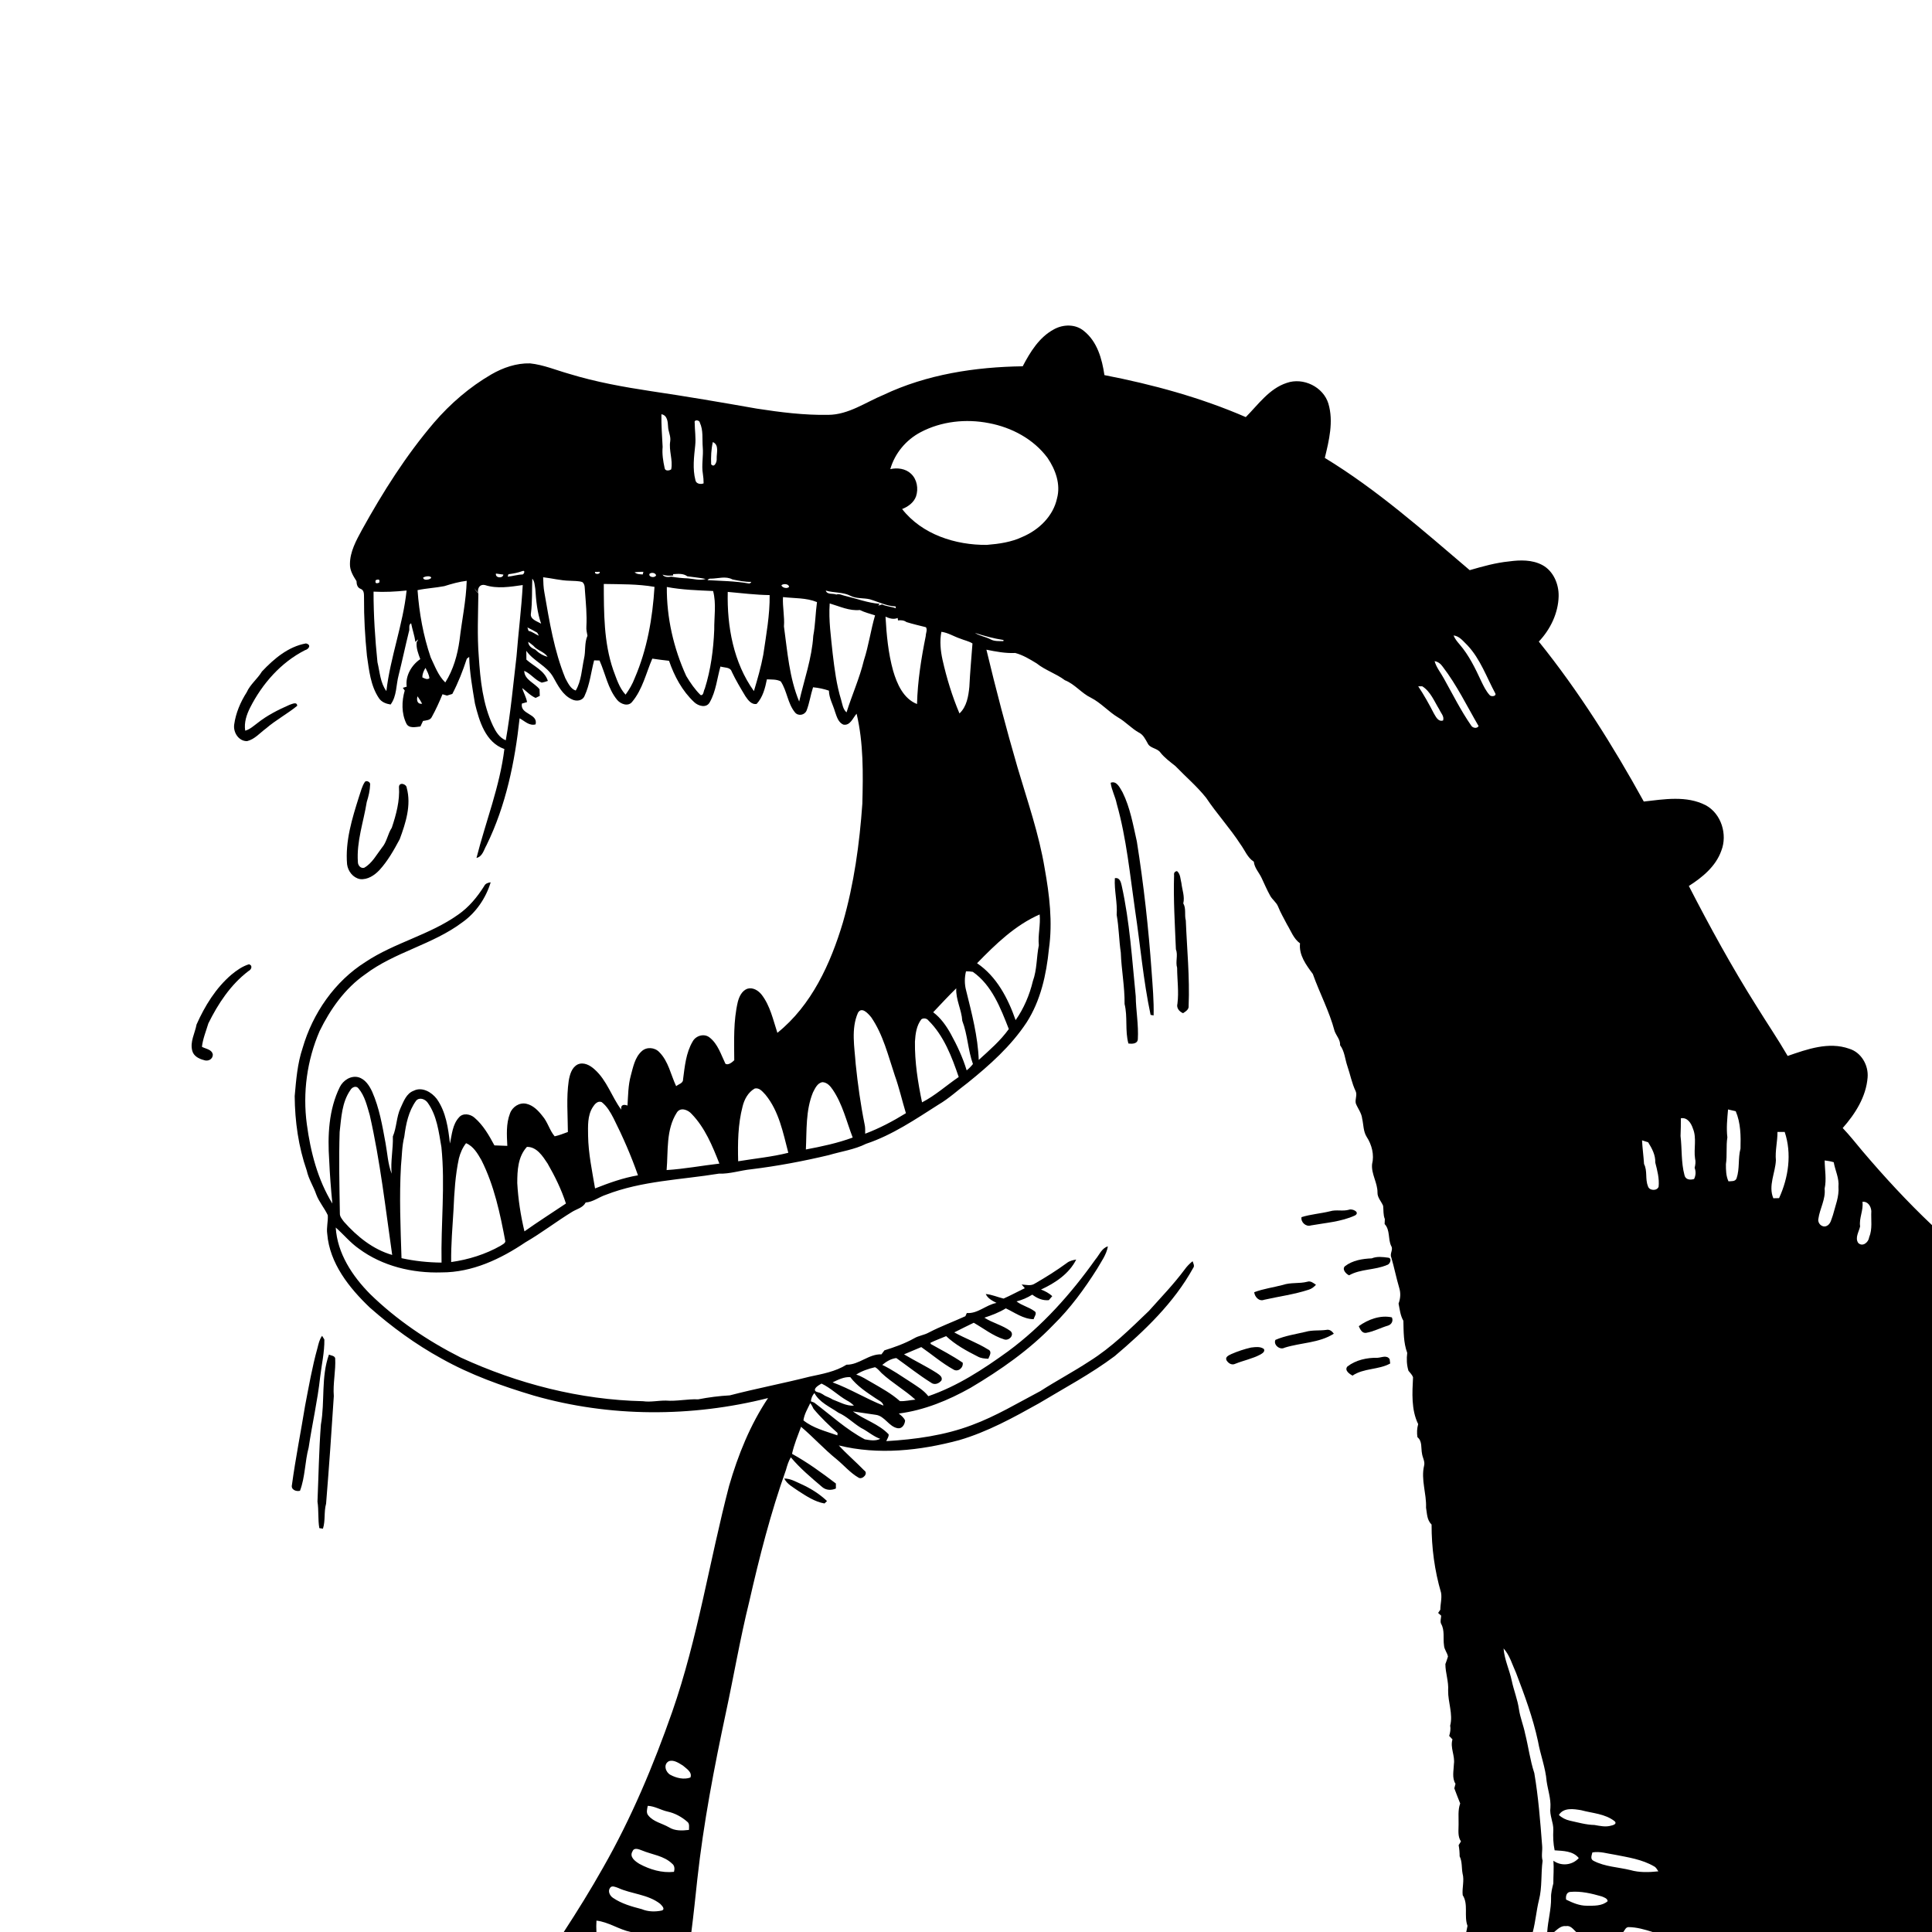 <svg xmlns="http://www.w3.org/2000/svg" viewBox="0 0 1024 1024" version="1.1">
<g id="Parent-Group"><g id="Group-rgba(0,0,0,0)" fill="rgba(0,0,0,0)">
<path fill="rgba(0,0,0,0)" opacity="1.00" d=" M 0.00 0.00 L 1024.00 0.00 L 1024.00 649.34 C 1010.91 636.96 998.68 623.69 987.03 609.97 C 983.61 605.90 980.34 601.71 976.67 597.88 C 983.31 590.37 989.07 581.32 989.87 571.09 C 990.42 564.60 986.52 557.78 980.13 555.85 C 969.25 551.98 957.85 556.10 947.50 559.67 C 942.27 550.66 936.40 542.05 930.94 533.19 C 917.96 512.60 906.25 491.23 895.12 469.59 C 902.31 465.01 909.39 459.20 912.33 450.91 C 915.70 442.32 912.35 431.29 904.10 426.81 C 893.94 421.56 882.10 423.61 871.24 424.83 C 854.91 395.22 836.83 366.43 815.60 340.06 C 821.73 333.59 825.90 325.00 826.11 316.01 C 826.25 309.57 823.32 302.62 817.46 299.48 C 812.08 296.62 805.74 296.76 799.88 297.56 C 792.75 298.26 785.84 300.21 778.98 302.20 C 754.32 281.23 729.93 259.59 702.18 242.70 C 704.44 233.39 706.88 223.41 704.08 213.95 C 701.39 205.04 690.73 199.88 682.02 202.94 C 672.70 205.97 666.92 214.42 660.29 221.07 C 636.32 210.68 610.98 203.79 585.37 198.82 C 584.11 190.24 581.57 181.02 574.46 175.40 C 570.01 171.66 563.43 171.84 558.53 174.59 C 550.79 178.77 546.01 186.58 542.06 194.14 C 516.82 194.50 491.23 198.41 468.26 209.30 C 458.73 213.25 449.75 219.79 439.06 219.88 C 426.35 220.11 413.68 218.52 401.14 216.58 C 382.49 213.29 363.83 210.10 345.09 207.33 C 330.49 205.11 315.90 202.50 301.76 198.17 C 294.85 196.24 288.14 193.35 280.95 192.60 C 273.70 192.40 266.60 194.87 260.38 198.46 C 248.90 205.14 238.72 213.92 230.06 223.97 C 215.19 241.38 202.90 260.84 191.84 280.84 C 188.80 286.47 185.50 292.37 185.48 298.96 C 185.39 302.34 187.21 305.27 188.95 308.01 C 189.01 309.69 189.36 311.45 191.15 312.11 C 193.18 312.86 192.88 315.20 192.94 316.95 C 192.87 327.19 193.47 337.42 194.49 347.59 C 195.63 355.25 196.38 363.41 200.82 370.01 C 202.19 372.13 204.63 373.03 207.03 373.41 C 210.38 368.88 209.88 363.07 211.28 357.88 C 213.20 350.23 214.82 342.51 216.71 334.85 C 217.36 333.50 216.28 331.10 217.91 330.37 C 218.56 333.69 219.71 336.88 220.17 340.24 C 222.54 337.71 221.27 339.67 220.83 340.41 C 220.52 343.54 221.70 346.48 222.75 349.35 C 218.12 352.49 214.74 358.26 215.57 363.94 C 215.06 364.10 214.02 364.42 213.51 364.57 C 213.76 364.93 214.27 365.63 214.52 365.98 C 212.87 371.64 212.74 378.15 215.40 383.53 C 216.77 386.26 220.41 385.30 222.84 385.05 C 223.29 384.06 223.75 383.09 224.21 382.11 C 225.92 381.79 228.12 381.79 228.92 379.90 C 231.06 376.06 232.85 372.03 234.53 367.97 C 235.13 368.14 236.32 368.50 236.92 368.67 C 237.62 368.45 239.03 368.02 239.74 367.80 C 242.87 361.83 245.32 355.53 247.42 349.13 C 247.74 348.89 248.37 348.41 248.68 348.17 C 248.90 356.51 250.38 364.73 251.74 372.93 C 254.03 382.23 257.29 393.47 267.33 397.00 C 264.92 416.83 257.43 435.49 252.55 454.72 C 255.77 454.01 256.45 450.39 257.89 447.91 C 268.16 426.94 272.90 403.78 275.40 380.72 C 278.10 382.15 280.53 384.88 283.88 383.93 C 285.30 378.11 275.50 378.80 276.62 372.90 C 277.30 372.71 278.66 372.32 279.34 372.13 C 278.94 369.49 277.44 367.22 276.78 364.66 C 279.11 366.47 281.13 368.70 283.88 369.91 C 284.43 369.64 285.54 369.11 286.09 368.84 C 286.05 367.67 286.01 366.50 285.97 365.33 C 283.38 361.99 277.94 360.32 277.85 355.56 C 281.33 357.05 283.57 360.45 287.13 361.81 C 288.23 361.60 289.32 361.29 290.38 360.89 C 288.64 355.42 282.98 353.17 279.00 349.62 C 278.99 348.06 278.98 346.50 278.96 344.95 C 282.81 350.46 289.78 352.87 293.17 358.81 C 295.71 363.28 298.16 368.40 303.10 370.66 C 305.46 371.87 308.76 371.51 309.85 368.80 C 312.60 362.89 313.25 356.27 314.89 350.01 C 315.61 350.03 317.04 350.06 317.76 350.08 C 320.87 357.01 322.16 364.96 327.12 370.98 C 328.97 373.19 332.95 374.69 335.05 371.99 C 340.56 365.42 342.41 356.80 345.73 349.09 C 348.68 349.53 351.63 349.91 354.60 350.23 C 357.40 358.36 361.58 366.22 367.92 372.14 C 370.13 374.27 374.51 375.49 376.23 372.12 C 379.48 366.36 380.07 359.55 381.86 353.27 C 383.90 353.97 387.09 353.45 387.86 356.04 C 389.97 360.51 392.52 364.75 395.07 368.99 C 396.44 370.99 398.24 373.60 401.04 373.09 C 404.31 369.56 405.55 364.67 406.47 360.07 C 408.92 360.20 411.56 359.96 413.81 361.15 C 417.18 366.21 417.45 372.89 421.40 377.65 C 423.14 379.71 426.50 379.03 427.50 376.61 C 429.05 372.62 429.61 368.33 430.94 364.27 C 433.80 364.55 436.62 365.12 439.34 366.06 C 439.41 370.01 441.50 373.49 442.57 377.21 C 443.47 379.74 444.27 382.96 447.05 384.07 C 450.66 384.72 452.05 380.46 454.02 378.28 C 457.71 393.86 457.47 410.05 457.06 425.97 C 455.57 447.21 452.65 468.45 446.75 488.95 C 440.21 510.77 430.19 532.83 412.03 547.42 C 409.76 540.54 408.24 533.15 403.74 527.28 C 401.98 525.00 399.05 523.15 396.08 524.06 C 393.20 525.17 391.79 528.20 391.06 531.00 C 388.68 541.14 389.10 551.62 389.17 561.95 C 388.11 563.01 385.87 564.81 384.48 563.78 C 382.14 558.95 380.52 553.39 376.15 549.93 C 373.26 547.56 368.79 548.88 367.10 552.05 C 363.54 558.10 362.94 565.29 362.03 572.11 C 362.12 574.20 359.61 574.59 358.38 575.70 C 355.51 569.65 354.32 562.54 349.43 557.65 C 347.03 555.09 342.73 554.74 340.12 557.17 C 336.47 560.47 335.57 565.57 334.33 570.11 C 332.92 575.27 332.92 580.65 332.59 585.97 C 330.93 585.36 328.87 585.23 329.26 588.14 C 324.20 581.30 321.67 572.60 315.16 566.82 C 312.80 564.66 309.42 562.74 306.20 564.17 C 302.99 565.80 302.00 569.59 301.43 572.86 C 300.13 581.84 300.94 590.94 300.99 599.98 C 298.68 600.82 296.39 601.76 293.98 602.27 C 291.26 599.08 290.29 594.66 287.48 591.46 C 285.29 588.64 282.59 585.84 278.99 585.02 C 275.29 584.18 271.52 586.69 270.30 590.16 C 268.19 595.61 268.61 601.61 268.89 607.33 C 266.60 607.24 264.33 607.14 262.05 607.08 C 259.20 601.78 256.15 596.40 251.54 592.44 C 249.32 590.44 245.38 589.73 243.27 592.25 C 239.82 596.01 239.51 601.34 238.49 606.10 C 237.55 597.92 236.38 589.30 231.49 582.42 C 228.76 578.85 223.68 575.86 219.24 578.13 C 215.33 579.58 213.91 583.83 212.29 587.28 C 210.07 592.06 210.28 597.51 208.22 602.34 C 208.45 608.92 206.93 615.46 207.58 622.08 C 205.58 616.89 205.34 611.26 204.34 605.84 C 202.64 596.62 201.07 587.26 197.26 578.63 C 195.76 575.41 193.58 571.99 189.97 570.96 C 185.96 569.92 181.90 572.59 180.13 576.10 C 174.20 588.09 173.59 601.88 174.48 614.99 C 174.82 622.65 175.41 630.29 176.16 637.91 C 168.38 625.23 164.58 610.51 162.63 595.87 C 160.37 579.19 162.72 561.92 169.41 546.48 C 175.08 534.87 182.84 523.87 193.57 516.41 C 209.22 504.57 229.30 500.68 245.00 488.89 C 252.24 483.78 257.51 476.08 260.07 467.64 C 258.69 467.83 257.28 468.24 256.64 469.61 C 252.99 475.42 248.52 480.85 242.83 484.78 C 227.77 495.51 209.16 499.60 193.80 509.81 C 177.39 520.12 165.72 537.07 160.37 555.56 C 157.62 563.74 156.96 572.42 156.19 580.97 C 156.30 594.36 158.18 607.75 162.59 620.44 C 163.57 624.97 166.18 628.83 167.65 633.17 C 169.12 637.10 171.98 640.30 173.73 644.09 C 173.97 647.36 172.95 650.65 173.44 653.96 C 174.70 669.58 185.05 682.58 195.98 693.01 C 207.66 703.31 220.33 712.57 234.00 720.06 C 249.37 728.70 266.09 734.66 282.93 739.69 C 323.23 751.23 366.53 751.23 407.09 741.00 C 397.60 755.19 391.16 771.22 386.43 787.56 C 376.02 827.39 369.88 868.35 356.28 907.32 C 346.32 935.75 334.61 963.67 319.65 989.87 C 313.11 1001.49 306.08 1012.83 298.80 1024.00 L 0.00 1024.00 L 0.00 0.00 M 138.84 355.90 C 136.47 359.84 132.64 362.68 130.75 366.93 C 127.45 372.09 124.97 377.91 124.13 384.00 C 123.51 388.13 126.49 392.92 130.98 392.81 C 134.99 391.82 137.76 388.47 140.97 386.11 C 146.15 381.64 152.26 378.39 157.53 374.09 C 157.42 371.73 154.78 373.18 153.54 373.54 C 147.51 376.17 141.56 379.17 136.39 383.29 C 134.37 384.79 132.45 386.59 129.96 387.28 C 129.29 382.98 130.69 378.77 132.61 374.98 C 139.04 362.35 148.87 351.12 161.62 344.63 C 163.74 344.07 165.18 341.72 162.16 341.03 C 152.78 342.71 145.19 349.17 138.84 355.90 M 193.41 414.40 C 191.83 416.76 191.21 419.59 190.29 422.25 C 186.62 433.84 182.91 445.81 183.96 458.11 C 184.44 461.76 187.07 465.22 190.80 465.94 C 194.84 466.40 198.48 463.93 201.13 461.14 C 205.55 456.29 208.79 450.53 211.86 444.78 C 215.03 436.22 218.06 426.77 215.59 417.64 C 215.51 415.55 211.63 414.32 211.46 417.04 C 211.97 424.43 209.98 431.74 207.67 438.69 C 205.46 442.07 205.05 446.31 202.35 449.39 C 199.51 453.09 197.21 457.58 193.02 459.94 C 191.15 460.45 189.67 458.61 189.69 456.89 C 188.91 446.05 192.70 435.60 194.38 425.09 C 195.33 422.08 196.09 418.96 196.18 415.79 C 196.39 414.51 194.25 413.43 193.41 414.40 M 122.54 516.69 C 114.33 523.76 108.54 533.20 104.18 543.00 C 103.34 547.63 100.58 552.18 101.92 556.99 C 102.64 559.74 105.42 561.20 107.99 561.84 C 110.17 562.72 112.72 561.54 112.81 559.04 C 112.40 556.16 109.10 556.00 107.03 554.83 C 107.52 550.53 109.21 546.54 110.43 542.43 C 115.61 531.93 122.27 521.85 131.70 514.68 C 133.23 513.95 134.13 511.76 131.97 511.08 C 128.43 512.16 125.36 514.35 122.54 516.69 M 168.26 714.49 C 165.45 724.55 163.68 734.85 161.70 745.10 C 159.43 759.05 156.64 772.99 154.73 787.06 C 154.14 789.59 156.96 790.67 159.00 790.15 C 161.78 782.80 161.57 774.75 163.60 767.20 C 165.45 754.78 168.30 742.51 169.67 730.01 C 170.45 723.34 172.02 716.71 171.92 709.97 C 171.62 709.48 171.02 708.50 170.72 708.01 C 169.30 709.91 168.84 712.24 168.26 714.49 M 174.35 717.96 C 170.08 729.90 172.28 742.79 170.08 755.08 C 169.05 768.65 168.85 782.33 168.27 795.90 C 169.00 800.54 168.44 805.29 169.25 809.94 C 169.73 810.01 170.69 810.16 171.17 810.23 C 172.54 805.92 171.62 801.32 172.83 796.99 C 174.37 778.00 175.72 759.01 176.93 739.98 C 176.38 733.24 178.04 726.60 177.65 719.86 C 177.22 718.45 175.44 718.53 174.35 717.96 Z" />
<path fill="rgba(0,0,0,0)" opacity="1.00" d=" M 350.56 219.56 C 353.69 220.07 353.97 223.56 354.09 226.09 C 354.16 228.73 355.65 231.19 355.23 233.85 C 354.41 238.85 356.75 243.78 355.75 248.77 C 354.66 249.56 352.46 249.78 352.26 248.03 C 351.46 244.37 350.86 240.62 351.21 236.86 C 350.90 231.10 350.48 225.34 350.56 219.56 Z" />
<path fill="rgba(0,0,0,0)" opacity="1.00" d=" M 368.20 223.99 C 367.76 222.23 370.82 222.60 370.92 224.00 C 372.85 228.09 372.11 232.70 372.47 237.06 C 372.90 241.76 371.72 246.49 372.54 251.17 C 372.81 252.82 372.92 254.50 372.93 256.18 C 371.38 256.88 368.89 256.43 368.59 254.50 C 367.01 248.46 367.84 242.13 368.48 236.02 C 368.90 232.00 368.23 228.00 368.20 223.99 Z" />
<path fill="rgba(0,0,0,0)" opacity="1.00" d=" M 487.98 229.06 C 498.96 223.27 511.98 221.89 524.09 224.26 C 536.17 226.52 547.83 232.71 555.23 242.71 C 559.43 248.88 562.28 256.68 560.24 264.15 C 558.22 273.56 550.65 280.84 542.02 284.51 C 536.09 287.36 529.52 288.27 523.04 288.80 C 506.44 288.97 488.65 283.27 478.14 269.80 C 481.30 268.55 484.34 266.39 485.53 263.06 C 486.86 259.00 486.07 254.07 482.85 251.09 C 479.96 248.35 475.63 247.79 471.87 248.65 C 474.27 240.25 480.26 233.10 487.98 229.06 Z" />
<path fill="rgba(0,0,0,0)" opacity="1.00" d=" M 376.93 246.08 C 376.76 242.21 376.94 238.12 377.81 234.31 C 381.31 235.77 379.74 240.20 379.86 243.10 C 380.07 244.64 378.67 248.22 376.93 246.08 Z" />
<path fill="rgba(0,0,0,0)" opacity="1.00" d=" M 269.47 304.35 C 272.03 304.01 274.57 303.57 276.99 302.65 C 278.50 302.12 277.87 304.21 276.97 304.49 C 274.29 304.55 271.73 305.41 269.08 305.64 C 269.18 305.32 269.37 304.67 269.47 304.35 Z" />
<path fill="rgba(0,0,0,0)" opacity="1.00" d=" M 315.40 303.11 C 316.00 303.11 317.22 303.09 317.83 303.08 C 318.28 304.54 314.91 304.59 315.40 303.11 Z" />
<path fill="rgba(0,0,0,0)" opacity="1.00" d=" M 336.35 303.31 C 337.89 303.11 339.44 303.03 341.00 303.07 C 340.92 303.42 340.76 304.11 340.68 304.46 C 339.17 304.38 337.54 304.41 336.35 303.31 Z" />
<path fill="rgba(0,0,0,0)" opacity="1.00" d=" M 262.86 304.00 C 264.17 304.16 265.48 304.34 266.80 304.54 C 266.53 306.75 262.37 306.39 262.86 304.00 Z" />
<path fill="rgba(0,0,0,0)" opacity="1.00" d=" M 344.26 304.13 C 345.23 303.26 347.39 303.53 347.74 304.92 C 347.20 306.48 343.55 305.98 344.26 304.13 Z" />
<path fill="rgba(0,0,0,0)" opacity="1.00" d=" M 351.15 304.58 C 352.98 305.19 354.92 305.21 356.83 305.01 L 356.72 304.31 C 359.36 304.18 362.03 303.78 364.32 305.46 C 367.53 305.94 370.81 306.17 374.01 306.85 C 370.98 307.85 367.72 306.79 364.64 306.56 C 361.67 306.45 358.72 306.16 355.80 305.65 C 354.16 305.90 352.25 306.06 351.15 304.58 Z" />
<path fill="rgba(0,0,0,0)" opacity="1.00" d=" M 227.37 305.45 C 231.19 306.28 224.40 308.67 224.26 306.13 C 225.20 305.60 226.24 305.37 227.37 305.45 Z" />
<path fill="rgba(0,0,0,0)" opacity="1.00" d=" M 287.88 305.96 C 292.60 306.49 297.24 307.74 302.02 307.81 C 304.22 307.99 306.50 307.81 308.63 308.50 C 310.20 309.72 309.87 311.86 310.07 313.62 C 310.52 319.75 311.14 325.90 310.80 332.06 C 310.66 333.72 311.06 335.33 311.36 336.95 C 309.67 340.81 310.50 345.12 309.53 349.15 C 308.33 354.79 308.15 360.93 305.15 366.00 C 302.44 365.19 300.92 361.84 299.61 359.40 C 293.71 344.93 291.20 329.38 288.54 314.07 C 288.02 311.39 287.97 308.67 287.88 305.96 Z" />
<path fill="rgba(0,0,0,0)" opacity="1.00" d=" M 374.98 307.48 C 375.49 306.83 376.15 306.57 376.98 306.69 C 380.72 306.62 384.67 305.22 388.20 307.11 C 391.50 307.79 394.81 308.47 398.20 308.41 C 397.85 309.09 397.34 309.36 396.68 309.21 C 389.51 307.96 382.22 307.92 374.98 307.48 Z" />
<path fill="rgba(0,0,0,0)" opacity="1.00" d=" M 199.13 307.51 C 200.83 306.80 201.45 307.23 201.01 308.79 C 199.32 309.50 198.69 309.07 199.13 307.51 Z" />
<path fill="rgba(0,0,0,0)" opacity="1.00" d=" M 282.12 306.71 C 283.43 308.19 283.37 310.29 283.72 312.13 C 284.14 318.34 284.72 324.64 286.81 330.55 C 284.66 329.27 280.75 328.28 281.41 325.04 C 282.18 318.96 281.89 312.82 282.12 306.71 Z" />
<path fill="rgba(0,0,0,0)" opacity="1.00" d=" M 235.48 310.67 C 239.37 309.45 243.31 308.33 247.37 307.84 C 247.06 318.42 244.78 328.81 243.57 339.30 C 242.49 347.15 240.27 354.98 236.01 361.72 C 232.27 358.12 230.50 353.05 228.29 348.47 C 224.35 336.98 222.18 324.89 221.31 312.79 C 225.98 311.79 230.79 311.58 235.48 310.67 Z" />
<path fill="rgba(0,0,0,0)" opacity="1.00" d=" M 253.41 314.32 C 252.95 311.62 254.44 309.47 257.04 310.09 C 263.54 312.20 270.46 311.02 277.06 310.09 C 276.37 322.74 274.74 335.31 273.76 347.94 C 272.01 362.78 270.68 377.66 268.07 392.37 C 264.70 391.03 262.75 387.75 261.26 384.63 C 255.88 373.19 254.58 360.44 253.76 348.00 C 252.87 336.84 253.42 325.68 253.54 314.52 C 252.62 313.75 251.99 312.74 251.35 311.76 L 253.41 314.32 Z" />
<path fill="rgba(0,0,0,0)" opacity="1.00" d=" M 320.02 309.51 C 328.98 309.69 338.05 309.49 346.90 311.06 C 345.88 327.56 343.01 344.15 336.42 359.40 C 335.24 362.55 333.53 365.46 331.57 368.18 C 328.14 364.52 326.74 359.59 325.00 355.02 C 319.98 340.41 320.08 324.75 320.02 309.51 Z" />
<path fill="rgba(0,0,0,0)" opacity="1.00" d=" M 414.19 310.14 C 415.31 309.29 417.80 309.36 418.26 310.93 C 417.52 312.29 414.35 311.56 414.19 310.14 Z" />
<path fill="rgba(0,0,0,0)" opacity="1.00" d=" M 353.43 311.11 C 361.51 312.65 369.78 312.87 377.96 313.25 C 379.74 319.97 378.47 327.02 378.56 333.82 C 378.13 344.32 376.74 354.94 373.55 365.03 C 372.86 366.00 373.00 368.93 371.29 368.36 C 368.29 365.41 365.88 361.89 363.72 358.29 C 356.99 343.54 353.30 327.35 353.43 311.11 Z" />
<path fill="rgba(0,0,0,0)" opacity="1.00" d=" M 197.99 313.58 C 203.83 313.91 209.69 313.58 215.50 312.99 C 213.62 331.03 206.89 348.24 204.79 366.29 C 201.53 361.89 201.31 356.14 200.06 350.99 C 198.80 338.58 197.97 326.08 197.99 313.58 Z" />
<path fill="rgba(0,0,0,0)" opacity="1.00" d=" M 437.67 313.02 C 442.03 314.31 446.84 313.71 450.91 315.86 C 454.08 317.41 457.69 316.84 461.03 317.64 C 465.56 318.97 469.89 321.25 474.69 321.41 C 474.73 321.66 474.79 322.15 474.82 322.40 C 472.44 321.48 469.83 321.46 467.51 320.35 C 467.01 320.51 466.01 320.83 465.51 320.99 L 466.17 320.03 C 459.95 319.56 454.10 317.28 448.08 315.86 C 446.50 315.59 444.90 314.51 443.29 315.12 C 441.46 314.35 438.43 315.36 437.67 313.02 Z" />
<path fill="rgba(0,0,0,0)" opacity="1.00" d=" M 385.72 313.72 C 393.11 314.38 400.51 315.31 407.93 315.41 C 408.06 326.02 406.09 336.53 404.56 347.00 C 403.34 353.55 401.50 359.93 399.59 366.30 C 388.74 351.22 385.29 331.99 385.72 313.72 Z" />
<path fill="rgba(0,0,0,0)" opacity="1.00" d=" M 415.00 316.47 C 420.99 317.17 427.37 316.78 433.02 319.12 C 432.20 325.05 432.17 331.07 431.05 336.98 C 430.32 348.93 426.23 360.25 423.58 371.83 C 418.33 359.21 417.35 345.42 415.51 332.03 C 415.92 326.83 414.71 321.68 415.00 316.47 Z" />
<path fill="rgba(0,0,0,0)" opacity="1.00" d=" M 439.76 319.84 C 445.00 321.37 450.14 323.89 455.74 323.32 C 458.30 324.59 461.09 325.27 463.80 326.15 C 461.50 334.01 460.42 342.18 457.88 349.98 C 455.61 359.43 451.57 368.33 448.68 377.58 C 446.75 375.88 446.49 373.25 445.82 370.94 C 443.37 363.00 442.33 354.73 441.35 346.52 C 440.46 337.66 439.12 328.77 439.76 319.84 Z" />
<path fill="rgba(0,0,0,0)" opacity="1.00" d=" M 469.34 326.85 C 471.35 327.75 473.62 328.50 475.78 327.53 C 475.82 327.86 475.91 328.50 475.96 328.82 C 477.53 328.65 479.12 328.72 480.44 329.71 C 483.83 330.77 487.32 331.56 490.77 332.44 C 491.68 333.79 490.66 335.60 490.66 337.12 C 488.26 349.01 486.36 361.01 486.04 373.15 C 478.81 370.32 475.42 362.49 473.38 355.54 C 470.78 346.20 469.88 336.49 469.34 326.85 Z" />
<path fill="rgba(0,0,0,0)" opacity="1.00" d=" M 279.54 332.54 C 281.31 333.39 283.02 334.36 284.73 335.33 C 284.95 335.72 285.40 336.52 285.62 336.92 C 283.71 336.22 282.17 334.74 280.13 334.39 C 279.93 333.77 279.73 333.15 279.54 332.54 Z" />
<path fill="rgba(0,0,0,0)" opacity="1.00" d=" M 498.95 334.88 C 502.51 335.32 505.56 337.36 508.93 338.47 C 511.07 339.37 513.44 339.79 515.43 341.04 C 514.87 348.70 514.14 356.36 513.78 364.03 C 513.28 369.04 512.40 374.53 508.54 378.14 C 504.67 369.00 501.75 359.44 499.57 349.76 C 498.50 344.88 497.99 339.82 498.95 334.88 Z" />
<path fill="rgba(0,0,0,0)" opacity="1.00" d=" M 516.74 335.46 C 521.69 337.07 526.75 338.43 531.90 339.22 L 531.79 339.82 C 529.50 339.76 527.09 340.00 525.01 338.86 C 522.36 337.47 519.27 337.08 516.74 335.46 Z" />
<path fill="rgba(0,0,0,0)" opacity="1.00" d=" M 770.41 336.80 C 773.63 337.14 775.63 340.00 777.82 342.07 C 784.67 349.38 787.92 358.97 792.60 367.63 C 793.07 369.14 790.22 369.36 789.52 368.39 C 787.59 366.25 786.33 363.62 785.09 361.05 C 781.91 354.21 778.58 347.30 773.62 341.55 C 772.37 340.09 771.12 338.60 770.41 336.80 Z" />
<path fill="rgba(0,0,0,0)" opacity="1.00" d=" M 279.97 340.17 C 280.91 340.82 281.82 341.52 282.70 342.26 C 284.74 344.81 288.38 345.33 290.24 348.12 C 287.73 347.49 285.43 346.06 283.62 344.23 C 281.77 343.57 280.04 342.30 279.97 340.17 Z" />
<path fill="rgba(0,0,0,0)" opacity="1.00" d=" M 522.82 344.35 C 527.87 345.36 532.91 346.34 538.09 346.09 C 542.15 347.16 545.87 349.42 549.45 351.61 C 554.03 355.27 559.73 357.00 564.41 360.53 C 569.71 362.62 573.17 367.40 578.25 369.83 C 583.57 372.55 587.52 377.22 592.62 380.27 C 596.59 382.53 599.64 386.05 603.63 388.28 C 605.95 389.39 607.02 391.75 608.23 393.86 C 609.50 396.77 613.43 396.41 615.11 398.96 C 617.35 401.74 620.24 403.83 623.01 406.05 C 628.39 411.66 634.38 416.71 639.25 422.82 C 644.94 431.33 651.93 438.93 657.50 447.52 C 659.79 450.61 661.18 454.59 664.55 456.71 C 664.90 460.10 667.41 462.52 668.75 465.50 C 670.22 468.58 671.52 471.74 673.21 474.72 C 674.33 476.81 676.46 478.20 677.38 480.42 C 678.69 483.76 680.54 486.84 682.17 490.03 C 684.27 493.47 685.63 497.55 689.04 499.99 C 688.37 506.26 692.32 511.50 695.82 516.22 C 699.44 526.41 704.59 536.01 707.36 546.48 C 708.29 549.02 710.46 551.10 710.28 553.99 C 712.68 557.19 712.86 561.32 714.12 565.00 C 715.65 569.44 716.49 574.12 718.54 578.38 C 719.47 580.47 718.04 582.75 718.63 584.90 C 719.71 587.58 721.67 589.95 721.98 592.92 C 722.72 596.12 722.55 599.66 724.35 602.53 C 727.10 606.73 728.47 612.09 727.23 617.02 C 726.73 622.27 730.17 626.90 730.10 632.10 C 730.02 634.79 732.15 636.76 733.09 639.13 C 733.36 641.46 733.06 643.89 733.99 646.13 C 733.97 646.78 733.91 648.10 733.88 648.76 C 736.89 651.96 735.58 656.63 737.34 660.36 C 738.64 662.31 736.46 664.38 737.41 666.44 C 738.97 671.77 740.03 677.24 741.61 682.58 C 742.48 685.32 742.29 688.23 741.27 690.91 C 741.90 694.01 742.19 697.24 743.82 700.04 C 743.96 705.75 743.84 711.60 745.86 717.06 C 745.45 720.24 745.57 723.43 746.51 726.53 C 747.37 727.61 748.42 728.61 748.94 729.93 C 748.53 738.22 747.91 747.13 751.66 754.81 C 751.01 757.06 750.92 759.41 751.27 761.73 C 753.94 763.87 753.08 767.48 753.70 770.47 C 753.98 772.60 755.38 774.62 754.80 776.83 C 753.04 784.24 756.14 791.64 755.83 799.08 C 756.39 802.28 756.26 805.60 758.77 808.05 C 758.74 820.23 760.36 832.47 763.79 844.17 C 764.33 847.16 763.40 850.17 763.40 853.18 C 763.11 853.61 762.53 854.46 762.24 854.89 C 762.64 855.25 763.44 855.98 763.85 856.34 C 763.83 857.75 763.19 859.29 763.82 860.65 C 765.84 864.15 764.78 868.30 765.36 872.13 C 765.47 874.26 767.06 875.92 767.45 877.99 C 767.07 879.34 766.56 880.66 766.08 882.00 C 766.10 886.74 767.88 891.22 767.54 896.00 C 767.44 902.26 770.23 908.46 768.61 914.69 C 768.98 916.50 768.63 918.31 768.10 920.07 C 768.67 920.67 769.25 921.28 769.84 921.91 C 768.51 926.31 771.26 930.55 770.60 934.98 C 770.50 938.47 769.47 942.28 771.44 945.46 C 771.22 946.24 771.01 947.04 770.82 947.85 C 771.82 950.52 772.85 953.21 773.93 955.87 C 772.62 959.45 773.17 963.28 773.08 967.01 C 773.11 970.03 772.50 973.31 774.34 975.98 C 774.04 976.48 773.42 977.48 773.11 977.98 C 773.49 979.92 773.63 981.89 773.64 983.88 C 775.05 986.73 774.62 989.97 775.19 993.02 C 776.22 996.79 774.84 1000.63 775.26 1004.47 C 778.40 1009.33 775.83 1015.50 777.81 1020.74 C 777.60 1021.81 777.38 1022.90 777.15 1024.00 L 366.44 1024.00 C 367.63 1014.67 368.60 1005.32 369.60 995.97 C 372.87 966.24 378.53 936.81 384.77 907.58 C 388.97 888.06 392.30 868.36 397.10 848.96 C 402.47 825.37 408.45 801.86 416.59 779.04 C 417.23 776.75 417.91 774.46 419.15 772.41 C 424.09 778.30 430.01 783.24 435.84 788.21 C 437.86 789.93 440.70 789.99 443.04 788.94 C 443.04 788.28 443.04 786.96 443.04 786.30 C 435.61 780.62 427.98 775.08 419.79 770.56 C 420.86 765.62 422.85 760.95 424.57 756.22 C 431.08 761.72 436.78 768.09 443.43 773.44 C 447.35 776.67 450.68 780.70 455.14 783.24 C 457.16 784.36 460.50 780.87 457.99 779.31 C 453.63 774.81 448.82 770.75 444.59 766.11 C 465.58 771.30 487.64 768.85 508.31 763.33 C 523.34 758.95 537.10 751.37 550.68 743.78 C 564.18 735.66 578.15 728.25 590.79 718.79 C 606.71 705.32 622.17 690.55 632.36 672.13 C 633.33 670.97 632.47 669.66 632.10 668.48 C 630.50 669.74 629.07 671.21 627.88 672.88 C 622.10 680.65 615.36 687.63 608.92 694.84 C 599.00 704.35 589.15 714.17 577.43 721.48 C 568.95 727.06 559.95 731.80 551.42 737.30 C 539.48 743.58 527.86 750.62 515.15 755.31 C 500.65 760.81 485.16 762.90 469.76 763.84 C 470.18 762.63 471.15 761.54 471.00 760.22 C 465.73 754.68 458.09 752.54 452.03 748.09 C 456.05 748.66 460.08 749.25 464.10 749.87 C 468.99 750.44 471.10 756.27 475.91 757.01 C 478.25 757.30 479.58 754.90 479.72 752.88 C 479.02 751.31 477.65 750.25 476.37 749.21 C 489.90 747.46 502.63 742.20 514.44 735.56 C 530.22 726.19 545.48 715.57 558.24 702.28 C 567.28 693.42 574.79 683.13 581.53 672.45 C 583.69 668.65 586.46 665.02 587.20 660.60 C 583.90 661.55 582.67 665.13 580.61 667.52 C 567.57 685.85 552.39 702.90 534.22 716.28 C 521.12 725.76 507.43 734.72 492.03 740.00 C 489.51 736.75 485.90 734.69 482.54 732.44 C 477.63 729.33 472.89 725.91 467.61 723.43 C 469.76 721.66 472.25 720.11 475.07 719.80 C 481.16 724.13 487.04 728.81 493.39 732.78 C 495.22 734.28 497.71 733.37 499.01 731.63 C 499.76 729.71 497.72 728.59 496.45 727.67 C 490.85 724.10 484.84 721.25 479.16 717.83 C 482.19 716.52 485.25 715.28 488.29 713.98 C 493.96 717.90 499.23 722.47 505.27 725.82 C 507.71 727.45 510.72 724.94 510.25 722.25 C 504.84 718.55 499.01 715.53 493.30 712.34 C 493.26 712.18 493.19 711.86 493.16 711.70 C 495.86 710.36 498.71 709.35 501.48 708.18 C 506.32 712.73 512.21 715.94 518.10 718.92 C 519.84 719.94 521.85 720.09 523.83 720.16 C 524.50 718.56 526.01 716.24 523.67 715.23 C 517.99 711.69 511.63 709.43 505.77 706.20 C 509.18 704.44 512.65 702.80 516.09 701.09 C 521.39 704.10 526.28 708.05 532.16 709.88 C 534.65 710.88 537.85 707.67 535.57 705.49 C 531.42 702.36 526.11 701.24 521.75 698.40 C 525.68 697.10 529.57 695.63 533.11 693.46 C 537.86 695.70 542.40 699.14 547.85 699.21 C 548.16 697.82 550.01 695.89 548.14 694.85 C 545.25 692.73 541.60 691.98 538.78 689.76 C 541.74 689.04 544.54 687.80 547.13 686.19 C 549.67 688.10 552.63 689.44 555.89 689.11 C 556.35 688.57 557.26 687.51 557.72 686.98 C 555.99 685.40 553.93 684.28 551.75 683.49 C 559.18 680.09 566.69 675.11 570.41 667.59 C 568.65 667.90 566.86 668.27 565.44 669.42 C 559.99 673.41 554.25 677.00 548.40 680.37 C 546.31 681.72 543.78 680.95 541.50 680.79 C 542.05 681.44 542.60 682.08 543.17 682.76 C 539.40 684.57 535.74 686.60 531.91 688.27 C 528.74 687.53 525.74 686.13 522.47 685.86 C 523.57 688.26 525.96 689.43 528.18 690.58 C 522.63 691.57 518.25 696.38 512.43 695.93 C 512.24 696.35 511.86 697.20 511.67 697.62 C 505.25 700.56 498.59 702.98 492.32 706.25 C 489.84 707.65 486.91 707.90 484.46 709.37 C 479.52 712.13 474.14 714.03 468.75 715.72 C 468.23 716.42 467.71 717.12 467.19 717.83 C 460.47 717.55 455.37 723.41 448.67 723.32 C 442.79 727.01 435.73 728.24 429.04 729.68 C 415.02 733.24 400.81 735.93 386.82 739.57 C 381.18 739.88 375.60 740.60 370.06 741.68 C 364.32 741.42 358.65 742.81 352.93 742.34 C 348.88 742.29 344.86 743.25 340.81 742.67 C 307.44 741.95 274.46 733.45 244.20 719.52 C 226.70 710.68 210.19 699.56 196.14 685.84 C 186.75 676.34 178.78 664.33 177.95 650.62 C 182.12 654.27 185.64 658.65 190.22 661.84 C 202.73 671.12 218.65 674.89 234.05 674.40 C 250.24 674.45 265.33 667.33 278.48 658.45 C 287.03 653.50 294.84 647.44 303.26 642.29 C 305.74 640.75 308.97 640.16 310.41 637.35 C 314.34 637.09 317.47 634.45 321.12 633.26 C 340.23 625.81 360.97 625.33 380.99 622.06 C 386.84 622.27 392.39 620.31 398.17 619.74 C 411.98 618.04 425.69 615.47 439.22 612.25 C 445.85 610.28 452.85 609.33 459.08 606.22 C 472.96 601.60 485.18 593.25 497.43 585.46 C 503.04 582.18 507.77 577.72 512.96 573.86 C 524.54 564.53 535.82 554.47 544.08 541.98 C 551.57 530.37 554.59 516.56 555.95 502.98 C 557.98 488.79 556.23 474.33 553.71 460.31 C 550.70 442.05 544.56 424.55 539.34 406.86 C 533.31 386.16 527.84 365.30 522.82 344.35 M 588.67 414.89 C 589.13 418.71 591.15 422.21 591.89 426.01 C 597.10 444.44 598.88 463.59 601.62 482.46 C 604.40 500.93 605.96 519.64 609.84 537.91 L 611.44 538.19 C 611.63 530.45 610.93 522.72 610.38 515.00 C 608.76 491.90 606.18 468.86 602.55 445.99 C 600.56 437.19 599.03 428.15 595.01 419.99 C 593.65 417.75 591.91 413.57 588.67 414.89 M 622.29 463.86 C 621.87 476.97 622.73 490.05 623.25 503.13 C 624.48 506.37 622.92 509.70 623.90 512.97 C 623.92 519.30 624.87 525.62 624.07 531.96 C 623.42 534.26 625.03 536.16 627.05 537.01 C 628.42 536.09 630.25 535.03 630.00 533.09 C 630.63 518.00 629.10 502.94 628.50 487.86 C 627.69 484.88 628.79 481.54 627.16 478.82 C 628.03 475.23 626.58 471.68 626.18 468.12 C 625.60 465.95 625.73 463.24 623.84 461.70 C 622.62 461.91 622.11 462.63 622.29 463.86 M 590.90 465.46 C 590.49 471.99 592.34 478.39 591.86 484.91 C 593.06 491.52 593.06 498.26 594.05 504.90 C 594.36 514.00 596.17 523.02 596.05 532.15 C 597.76 538.98 596.20 546.27 598.08 553.09 C 599.94 553.32 602.80 553.36 603.07 550.91 C 603.53 543.25 602.06 535.67 601.96 528.02 C 600.00 508.42 598.79 488.66 594.53 469.42 C 594.11 467.53 593.45 464.96 590.90 465.46 M 704.99 641.99 C 699.97 643.23 694.76 643.56 689.83 645.11 C 689.33 647.79 692.21 650.38 694.81 649.50 C 702.65 648.10 710.84 647.58 718.17 644.22 C 721.04 642.51 716.78 640.48 715.03 641.17 C 711.70 642.14 708.27 641.00 704.99 641.99 M 727.05 666.96 C 722.14 667.15 716.90 668.01 712.90 671.08 C 711.09 672.67 713.40 675.23 715.04 675.94 C 721.24 672.46 728.71 673.26 735.14 670.45 C 736.72 670.22 738.05 666.86 735.79 666.60 C 732.87 666.21 729.85 665.81 727.05 666.96 M 679.94 681.04 C 674.89 682.37 669.67 683.05 664.76 684.90 C 665.01 687.39 667.35 689.97 670.05 688.90 C 677.90 687.13 685.94 686.09 693.61 683.58 C 695.16 683.13 696.42 682.13 697.49 680.96 C 696.17 680.06 694.66 678.75 692.93 679.34 C 688.66 680.46 684.16 679.59 679.94 681.04 M 720.18 702.90 C 720.91 704.49 721.79 706.64 723.95 706.46 C 728.03 705.78 731.73 703.75 735.68 702.59 C 737.56 702.01 738.59 700.08 737.71 698.23 C 731.63 696.89 725.08 699.32 720.18 702.90 M 692.02 705.89 C 686.65 707.15 681.11 707.97 676.01 710.16 C 674.76 712.71 678.32 715.73 680.85 714.31 C 689.45 711.59 699.19 711.87 706.95 706.88 C 706.01 705.55 704.69 704.48 702.98 704.87 C 699.33 705.38 695.59 704.85 692.02 705.89 M 663.06 714.23 C 659.49 715.05 656.00 716.21 652.64 717.68 C 651.39 718.32 649.25 719.10 650.05 720.94 C 651.02 722.57 652.86 723.78 654.78 722.81 C 659.15 721.05 663.86 720.16 668.04 717.92 C 669.03 717.33 670.63 716.41 669.90 715.00 C 667.97 713.53 665.29 713.99 663.06 714.23 M 714.14 724.28 C 712.44 726.33 715.24 728.20 716.84 729.12 C 722.86 725.04 730.58 726.12 736.84 722.68 C 736.77 722.10 736.62 720.96 736.54 720.38 C 735.00 718.04 732.24 719.57 730.07 719.66 C 724.52 719.54 718.59 720.82 714.14 724.28 M 415.67 783.66 C 417.20 786.71 420.39 788.27 423.05 790.18 C 427.36 792.96 431.86 795.98 436.99 796.87 C 437.33 796.55 438.00 795.91 438.34 795.59 C 434.31 791.74 429.51 788.79 424.45 786.51 C 421.63 785.26 418.86 783.61 415.67 783.66 Z" />
<path fill="rgba(0,0,0,0)" opacity="1.00" d=" M 760.37 350.43 C 762.23 350.70 763.68 351.91 764.72 353.43 C 772.18 363.17 777.53 374.28 783.69 384.85 C 782.85 386.34 780.44 385.87 779.72 384.50 C 774.25 376.60 769.97 367.99 765.29 359.63 C 763.64 356.56 761.31 353.84 760.37 350.43 Z" />
<path fill="rgba(0,0,0,0)" opacity="1.00" d=" M 223.87 359.05 C 223.82 357.19 224.56 355.53 225.52 353.99 C 226.35 355.75 227.42 357.51 227.59 359.50 C 226.33 360.41 225.07 359.56 223.87 359.05 Z" />
<path fill="rgba(0,0,0,0)" opacity="1.00" d=" M 751.69 363.76 C 752.22 363.75 753.28 363.74 753.81 363.74 C 758.23 366.49 760.20 371.75 762.86 376.03 C 763.64 377.88 765.62 379.70 764.86 381.87 C 762.23 382.71 761.02 379.85 759.94 378.06 C 757.43 373.16 754.74 368.35 751.69 363.76 Z" />
<path fill="rgba(0,0,0,0)" opacity="1.00" d=" M 221.28 369.05 C 222.21 370.29 223.01 371.61 223.74 372.99 C 221.15 373.36 220.70 371.05 221.28 369.05 Z" />
<path fill="rgba(0,0,0,0)" opacity="1.00" d=" M 517.86 510.54 C 527.64 500.49 538.01 490.39 551.04 484.68 C 551.60 490.16 550.05 495.56 550.60 501.02 C 549.33 507.31 549.67 513.91 547.44 520.01 C 545.69 527.37 542.64 534.51 538.30 540.70 C 534.29 529.19 528.24 517.51 517.86 510.54 Z" />
<path fill="rgba(0,0,0,0)" opacity="1.00" d=" M 512.00 514.82 C 513.21 514.79 514.42 514.89 515.63 515.10 C 525.75 522.20 530.35 534.34 534.69 545.41 C 530.23 551.65 524.39 556.66 518.75 561.79 C 518.29 549.26 515.06 537.09 512.07 524.99 C 511.17 521.65 511.18 518.17 512.00 514.82 Z" />
<path fill="rgba(0,0,0,0)" opacity="1.00" d=" M 494.61 536.52 C 498.64 532.27 502.63 527.93 506.83 523.83 C 506.53 529.82 509.66 535.17 510.03 541.04 C 512.87 548.43 513.01 556.53 515.68 563.96 C 514.69 565.19 513.61 566.35 512.35 567.31 C 510.31 560.55 507.30 554.12 503.91 547.95 C 501.50 543.64 498.60 539.50 494.61 536.52 Z" />
<path fill="rgba(0,0,0,0)" opacity="1.00" d=" M 454.74 536.79 C 456.78 533.31 460.18 537.27 461.76 539.18 C 468.09 548.39 470.72 559.46 474.23 569.93 C 476.59 576.52 478.14 583.38 480.15 590.02 C 473.28 594.25 466.12 598.05 458.56 600.89 C 458.57 599.22 458.65 597.55 458.26 595.93 C 456.12 585.38 454.65 574.66 453.54 564.00 C 452.92 555.04 450.99 545.30 454.74 536.79 Z" />
<path fill="rgba(0,0,0,0)" opacity="1.00" d=" M 488.34 540.25 C 489.50 539.44 491.22 539.71 492.07 540.86 C 500.31 549.00 504.46 560.10 508.14 570.83 C 501.63 575.26 495.74 580.64 488.70 584.27 C 486.50 573.68 484.79 562.91 484.94 552.06 C 485.18 547.97 485.76 543.59 488.34 540.25 Z" />
<path fill="rgba(0,0,0,0)" opacity="1.00" d=" M 430.89 579.00 C 432.03 576.84 433.23 573.96 435.95 573.57 C 438.40 573.69 440.09 575.65 441.36 577.54 C 446.58 585.20 448.66 594.38 451.95 602.93 C 443.91 605.89 435.51 607.67 427.13 609.25 C 427.62 599.13 426.96 588.57 430.89 579.00 Z" />
<path fill="rgba(0,0,0,0)" opacity="1.00" d=" M 185.72 577.75 C 186.57 576.21 188.81 575.21 190.05 576.94 C 193.38 580.90 194.53 586.15 195.97 591.00 C 201.52 615.41 204.31 640.36 207.87 665.15 C 197.68 662.23 189.22 655.34 182.29 647.54 C 181.34 646.22 180.05 644.85 180.14 643.12 C 179.90 628.73 179.56 614.34 180.02 599.96 C 180.90 592.37 181.18 584.26 185.72 577.75 Z" />
<path fill="rgba(0,0,0,0)" opacity="1.00" d=" M 393.59 586.43 C 394.49 582.70 396.53 578.96 399.92 576.99 C 402.48 576.24 404.21 578.67 405.75 580.27 C 412.89 589.00 415.05 600.38 417.82 611.00 C 409.09 613.20 400.10 614.03 391.24 615.50 C 390.99 605.79 391.11 595.89 393.59 586.43 Z" />
<path fill="rgba(0,0,0,0)" opacity="1.00" d=" M 220.55 583.40 C 222.31 581.36 225.39 582.57 226.70 584.48 C 231.61 591.35 232.55 599.95 233.96 608.03 C 236.02 628.39 233.63 648.79 234.03 669.20 C 226.90 669.14 219.78 668.39 212.81 666.86 C 212.28 650.58 211.59 634.26 212.52 617.97 C 213.05 612.78 213.00 607.51 214.29 602.43 C 215.14 595.80 216.53 588.91 220.55 583.40 Z" />
<path fill="rgba(0,0,0,0)" opacity="1.00" d=" M 314.10 586.94 C 315.12 585.31 316.69 583.30 318.88 584.12 C 321.72 586.32 323.55 589.53 325.18 592.68 C 330.11 602.49 334.52 612.57 338.14 622.94 C 330.28 624.27 322.78 626.98 315.39 629.89 C 313.83 620.63 311.85 611.38 311.70 601.95 C 311.65 596.89 311.32 591.42 314.10 586.94 Z" />
<path fill="rgba(0,0,0,0)" opacity="1.00" d=" M 358.71 589.72 C 360.59 586.65 364.64 588.19 366.56 590.39 C 373.66 597.71 377.62 607.40 381.29 616.74 C 371.96 617.81 362.69 619.57 353.32 620.16 C 354.19 609.97 352.93 598.76 358.71 589.72 Z" />
<path fill="rgba(0,0,0,0)" opacity="1.00" d=" M 915.90 588.03 C 917.24 588.32 918.61 588.65 919.97 588.97 C 922.65 595.25 922.69 602.14 922.50 608.79 C 921.12 613.92 922.15 619.47 920.43 624.51 C 919.77 626.35 917.66 625.99 916.13 626.13 C 914.80 623.30 914.77 620.11 914.77 617.06 C 915.50 612.33 914.78 607.54 915.54 602.82 C 914.94 597.90 915.48 592.94 915.90 588.03 Z" />
<path fill="rgba(0,0,0,0)" opacity="1.00" d=" M 890.89 592.72 C 894.32 592.08 896.34 595.30 897.26 598.10 C 899.41 603.18 897.64 608.75 898.41 614.02 C 898.83 615.67 898.60 617.34 898.19 618.97 C 898.93 620.96 898.83 622.98 897.90 624.90 C 895.84 625.52 893.32 625.33 892.80 622.81 C 890.99 616.08 891.54 608.95 890.72 602.10 C 890.89 598.97 890.87 595.85 890.89 592.72 Z" />
<path fill="rgba(0,0,0,0)" opacity="1.00" d=" M 942.09 599.95 C 943.35 599.94 944.63 599.93 945.92 599.94 C 949.80 611.48 947.94 624.14 942.94 635.04 C 942.18 635.06 940.66 635.09 939.90 635.10 C 937.10 628.45 940.97 621.67 941.26 614.97 C 940.78 609.94 942.15 604.99 942.09 599.95 Z" />
<path fill="rgba(0,0,0,0)" opacity="1.00" d=" M 870.31 604.40 C 871.12 604.66 872.74 605.18 873.56 605.44 C 875.57 608.69 877.49 612.19 877.32 616.15 C 878.39 620.34 879.55 624.63 879.10 629.01 C 878.19 631.41 873.96 631.12 873.41 628.58 C 871.91 624.82 873.26 620.60 871.38 616.96 C 871.11 612.77 870.53 608.60 870.31 604.40 Z" />
<path fill="rgba(0,0,0,0)" opacity="1.00" d=" M 243.23 613.96 C 243.98 611.06 245.16 608.27 247.02 605.92 C 250.94 607.53 253.13 611.39 255.15 614.88 C 261.95 628.36 265.08 643.25 267.84 657.95 C 267.60 659.17 266.22 659.60 265.34 660.27 C 257.28 664.83 248.28 667.63 239.13 668.91 C 239.01 659.60 239.84 650.32 240.38 641.05 C 240.78 631.97 241.31 622.86 243.23 613.96 Z" />
<path fill="rgba(0,0,0,0)" opacity="1.00" d=" M 279.28 607.87 C 284.50 607.78 287.67 612.83 290.23 616.69 C 294.11 623.43 297.57 630.47 299.96 637.89 C 292.62 642.80 285.18 647.55 277.97 652.65 C 275.96 644.24 274.64 635.67 274.16 627.04 C 274.17 620.36 274.50 613.07 279.28 607.87 Z" />
<path fill="rgba(0,0,0,0)" opacity="1.00" d=" M 967.11 615.06 C 968.71 615.24 970.34 615.52 971.91 616.00 C 972.66 620.35 974.87 624.46 974.42 628.98 C 974.85 634.18 972.76 639.08 971.49 644.02 C 970.67 646.08 970.36 648.94 968.00 649.85 C 965.70 650.76 963.28 648.38 963.77 646.07 C 964.50 640.63 967.71 635.64 967.09 630.00 C 968.16 625.07 967.17 620.04 967.11 615.06 Z" />
<path fill="rgba(0,0,0,0)" opacity="1.00" d=" M 987.13 636.99 C 990.00 636.65 991.68 639.36 991.84 641.90 C 991.58 646.57 992.55 651.32 990.69 655.79 C 990.36 658.44 987.25 661.06 984.90 658.79 C 983.03 656.04 985.32 652.81 985.90 649.99 C 985.25 645.61 987.76 641.46 987.13 636.99 Z" />
<path fill="rgba(0,0,0,0)" opacity="1.00" d=" M 453.81 728.56 C 456.82 726.60 460.31 725.48 463.78 724.65 C 465.21 725.35 466.15 726.69 467.28 727.79 C 472.86 732.96 479.56 736.73 485.18 741.85 C 482.44 742.06 479.73 742.77 476.98 742.63 C 472.51 738.63 467.22 735.77 462.07 732.77 C 459.35 731.30 456.81 729.44 453.81 728.56 Z" />
<path fill="rgba(0,0,0,0)" opacity="1.00" d=" M 441.29 732.68 C 444.20 731.30 447.37 729.66 450.67 729.92 C 454.22 734.60 459.23 737.87 464.06 741.10 C 465.58 742.23 467.82 742.89 468.26 745.00 C 459.06 741.37 450.58 736.09 441.29 732.68 Z" />
<path fill="rgba(0,0,0,0)" opacity="1.00" d=" M 435.44 733.33 C 440.27 735.63 444.12 739.55 448.75 742.21 C 450.17 742.94 451.48 743.86 452.61 745.02 C 448.55 745.28 444.99 743.10 441.32 741.76 C 440.06 740.94 438.64 740.44 437.30 739.80 C 436.43 739.19 435.53 738.66 434.59 738.22 C 433.60 737.86 431.49 737.77 431.98 736.18 C 432.70 734.77 434.16 734.10 435.44 733.33 Z" />
<path fill="rgba(0,0,0,0)" opacity="1.00" d=" M 429.79 742.73 C 429.92 741.08 430.55 739.58 431.66 738.35 C 434.29 743.32 439.93 745.68 444.39 748.77 C 448.81 750.70 452.22 754.28 456.31 756.78 C 459.84 758.52 462.79 761.30 466.54 762.62 C 463.98 763.91 461.03 763.35 458.34 762.88 C 448.56 757.68 440.34 750.06 431.56 743.41 C 431.12 743.24 430.24 742.90 429.79 742.73 Z" />
<path fill="rgba(0,0,0,0)" opacity="1.00" d=" M 429.46 743.68 C 430.17 744.61 430.70 745.64 431.21 746.72 C 435.05 751.35 439.46 755.50 443.93 759.52 C 443.91 759.83 443.87 760.46 443.84 760.77 C 437.67 758.58 431.05 757.01 425.84 752.83 C 426.27 749.52 428.07 746.64 429.46 743.68 Z" />
<path fill="rgba(0,0,0,0)" opacity="1.00" d=" M 796.92 873.69 C 800.22 877.35 801.50 882.24 803.53 886.63 C 808.05 898.47 812.48 910.45 815.15 922.85 C 816.41 930.02 819.16 936.87 819.75 944.15 C 820.42 948.80 822.07 953.35 821.75 958.11 C 821.18 962.14 823.41 965.87 823.29 969.88 C 823.10 973.50 823.24 977.15 823.99 980.71 C 828.46 981.04 833.69 980.97 836.79 984.81 C 833.37 988.66 827.47 989.24 823.34 986.22 C 823.67 990.22 823.28 994.23 823.30 998.24 C 822.69 1000.76 821.99 1003.29 822.10 1005.92 C 822.20 1012.02 820.43 1017.93 820.06 1024.00 L 812.41 1024.00 C 813.88 1018.43 814.30 1012.65 815.68 1007.06 C 817.44 1000.25 816.67 993.13 817.61 986.22 C 816.84 983.58 817.63 980.87 817.36 978.20 C 816.37 965.32 815.38 952.46 813.21 939.75 C 810.96 932.95 810.10 925.81 808.35 918.89 C 807.50 914.56 805.76 910.46 805.10 906.10 C 804.38 900.86 802.33 895.93 801.25 890.77 C 800.03 885.02 797.36 879.60 796.92 873.69 Z" />
<path fill="rgba(0,0,0,0)" opacity="1.00" d=" M 354.39 933.54 C 356.92 932.44 359.79 934.46 361.96 935.79 C 363.75 937.38 367.05 939.27 365.93 942.12 C 362.51 943.37 358.51 942.41 355.39 940.74 C 352.80 939.41 351.45 935.23 354.39 933.54 Z" />
<path fill="rgba(0,0,0,0)" opacity="1.00" d=" M 343.32 957.13 C 347.06 957.28 350.30 959.41 353.91 960.19 C 357.78 961.04 361.34 963.00 364.31 965.60 C 365.61 966.61 365.15 968.46 365.17 969.89 C 361.59 970.32 357.73 970.50 354.55 968.50 C 350.95 966.40 346.35 965.64 343.65 962.26 C 342.33 960.79 343.02 958.80 343.32 957.13 Z" />
<path fill="rgba(0,0,0,0)" opacity="1.00" d=" M 826.24 961.96 C 828.75 957.92 834.06 958.78 838.03 959.44 C 844.07 961.09 850.69 961.27 855.82 965.31 C 857.19 966.67 855.08 967.39 854.01 967.60 C 851.06 968.50 848.04 967.79 845.11 967.28 C 840.66 967.19 836.37 965.93 832.06 964.99 C 829.88 964.50 827.84 963.50 826.24 961.96 Z" />
<path fill="rgba(0,0,0,0)" opacity="1.00" d=" M 335.23 981.27 C 336.08 979.00 338.68 980.18 340.30 980.79 C 345.64 983.02 351.90 983.56 356.24 987.78 C 357.59 988.79 357.65 990.59 357.23 992.11 C 350.90 992.83 344.46 990.90 338.93 987.91 C 336.70 986.55 333.44 984.24 335.23 981.27 Z" />
<path fill="rgba(0,0,0,0)" opacity="1.00" d=" M 844.00 981.83 C 848.03 981.10 852.01 982.48 855.98 983.05 C 863.04 984.44 870.41 985.53 876.73 989.23 C 877.78 989.76 878.30 990.90 878.96 991.85 C 874.03 992.37 868.92 992.56 864.12 991.18 C 857.64 989.60 850.67 989.42 844.68 986.31 C 842.70 985.40 843.63 983.37 844.00 981.83 Z" />
<path fill="rgba(0,0,0,0)" opacity="1.00" d=" M 323.41 1000.52 C 324.34 999.23 326.21 1000.16 327.42 1000.56 C 334.70 1003.91 343.41 1003.98 349.91 1009.07 C 350.71 1009.93 352.80 1011.83 350.82 1012.61 C 347.28 1013.37 343.48 1013.29 340.12 1011.88 C 334.86 1010.52 329.48 1009.02 324.94 1005.93 C 323.20 1004.84 321.99 1002.28 323.41 1000.52 Z" />
<path fill="rgba(0,0,0,0)" opacity="1.00" d=" M 830.08 1006.84 C 829.77 1005.26 830.20 1002.98 832.14 1002.76 C 837.84 1002.20 843.54 1003.58 849.00 1005.15 C 850.15 1005.67 851.99 1006.14 852.08 1007.68 C 849.11 1010.30 844.76 1010.08 841.05 1010.07 C 837.14 1010.11 833.52 1008.51 830.08 1006.84 Z" />
<path fill="rgba(0,0,0,0)" opacity="1.00" d=" M 316.14 1017.97 C 322.59 1018.71 328.03 1022.69 334.33 1024.00 L 316.12 1024.00 C 315.99 1021.98 316.03 1019.96 316.14 1017.97 Z" />
<path fill="rgba(0,0,0,0)" opacity="1.00" d=" M 823.72 1024.00 C 825.56 1022.55 827.38 1020.54 829.98 1020.88 C 832.41 1020.40 833.85 1022.57 835.40 1024.00 L 823.72 1024.00 Z" />
<path fill="rgba(0,0,0,0)" opacity="1.00" d=" M 860.39 1024.00 C 861.17 1023.04 861.66 1021.44 863.14 1021.41 C 867.50 1021.44 871.76 1022.68 875.89 1024.00 L 860.39 1024.00 Z" />
</g>
<g id="Group-000000" fill="#000000">
<path fill="#000000" opacity="1.00" d=" M 558.53 174.59 C 563.43 171.84 570.01 171.66 574.46 175.40 C 581.57 181.02 584.11 190.24 585.37 198.82 C 610.98 203.79 636.32 210.68 660.29 221.07 C 666.92 214.42 672.70 205.97 682.02 202.94 C 690.73 199.88 701.39 205.04 704.08 213.95 C 706.88 223.41 704.44 233.39 702.18 242.70 C 729.93 259.59 754.32 281.23 778.98 302.20 C 785.84 300.21 792.75 298.26 799.88 297.56 C 805.74 296.76 812.08 296.62 817.46 299.48 C 823.32 302.62 826.25 309.57 826.11 316.01 C 825.90 325.00 821.73 333.59 815.60 340.06 C 836.83 366.43 854.91 395.22 871.24 424.83 C 882.10 423.61 893.94 421.56 904.10 426.81 C 912.35 431.29 915.70 442.32 912.33 450.91 C 909.39 459.20 902.31 465.01 895.12 469.59 C 906.25 491.23 917.96 512.60 930.94 533.19 C 936.40 542.05 942.27 550.66 947.50 559.67 C 957.85 556.10 969.25 551.98 980.13 555.85 C 986.52 557.78 990.42 564.60 989.87 571.09 C 989.07 581.32 983.31 590.37 976.67 597.88 C 980.34 601.71 983.61 605.90 987.03 609.97 C 998.68 623.69 1010.91 636.96 1024.00 649.34 L 1024.00 1024.00 L 875.89 1024.00 C 871.76 1022.68 867.50 1021.44 863.14 1021.41 C 861.66 1021.44 861.17 1023.04 860.39 1024.00 L 835.40 1024.00 C 833.85 1022.57 832.41 1020.40 829.98 1020.88 C 827.38 1020.54 825.56 1022.55 823.72 1024.00 L 820.06 1024.00 C 820.43 1017.93 822.20 1012.02 822.10 1005.92 C 821.99 1003.29 822.69 1000.76 823.30 998.24 C 823.28 994.23 823.67 990.22 823.34 986.22 C 827.47 989.24 833.37 988.66 836.79 984.81 C 833.69 980.97 828.46 981.04 823.99 980.71 C 823.24 977.15 823.10 973.50 823.29 969.88 C 823.41 965.87 821.18 962.14 821.75 958.11 C 822.07 953.35 820.42 948.80 819.75 944.15 C 819.16 936.87 816.41 930.02 815.15 922.85 C 812.48 910.45 808.05 898.47 803.53 886.63 C 801.50 882.24 800.22 877.35 796.92 873.69 C 797.36 879.60 800.03 885.02 801.25 890.77 C 802.33 895.93 804.38 900.86 805.10 906.10 C 805.76 910.46 807.50 914.56 808.35 918.89 C 810.10 925.81 810.96 932.95 813.21 939.75 C 815.38 952.46 816.37 965.32 817.36 978.20 C 817.63 980.87 816.84 983.58 817.61 986.22 C 816.67 993.13 817.44 1000.25 815.68 1007.06 C 814.30 1012.65 813.88 1018.43 812.41 1024.00 L 777.15 1024.00 C 777.38 1022.90 777.60 1021.81 777.81 1020.74 C 775.83 1015.50 778.40 1009.33 775.26 1004.47 C 774.84 1000.63 776.22 996.79 775.19 993.02 C 774.62 989.97 775.05 986.73 773.64 983.88 C 773.63 981.89 773.49 979.92 773.11 977.98 C 773.42 977.48 774.04 976.48 774.34 975.98 C 772.50 973.31 773.11 970.03 773.08 967.01 C 773.17 963.28 772.62 959.45 773.93 955.87 C 772.85 953.21 771.82 950.52 770.82 947.85 C 771.01 947.04 771.22 946.24 771.44 945.46 C 769.47 942.28 770.50 938.47 770.60 934.98 C 771.26 930.55 768.51 926.31 769.84 921.91 C 769.25 921.28 768.67 920.67 768.10 920.07 C 768.63 918.31 768.98 916.50 768.61 914.69 C 770.23 908.46 767.44 902.26 767.54 896.00 C 767.88 891.22 766.10 886.74 766.08 882.00 C 766.56 880.66 767.07 879.34 767.45 877.99 C 767.06 875.92 765.47 874.26 765.36 872.13 C 764.78 868.30 765.84 864.15 763.82 860.65 C 763.19 859.29 763.83 857.75 763.85 856.34 C 763.44 855.98 762.64 855.25 762.24 854.89 C 762.53 854.46 763.11 853.61 763.40 853.18 C 763.40 850.17 764.33 847.16 763.79 844.17 C 760.36 832.47 758.74 820.23 758.77 808.05 C 756.26 805.60 756.39 802.28 755.83 799.08 C 756.14 791.64 753.04 784.24 754.80 776.83 C 755.38 774.62 753.98 772.60 753.70 770.47 C 753.08 767.48 753.94 763.87 751.27 761.73 C 750.92 759.41 751.01 757.06 751.66 754.81 C 747.91 747.13 748.53 738.22 748.94 729.93 C 748.42 728.61 747.37 727.61 746.51 726.53 C 745.57 723.43 745.45 720.24 745.86 717.06 C 743.84 711.60 743.96 705.75 743.82 700.04 C 742.19 697.24 741.90 694.01 741.27 690.91 C 742.29 688.23 742.48 685.32 741.61 682.58 C 740.03 677.24 738.97 671.77 737.41 666.44 C 736.46 664.38 738.64 662.31 737.34 660.36 C 735.58 656.63 736.89 651.96 733.88 648.76 C 733.91 648.10 733.97 646.78 733.99 646.13 C 733.06 643.89 733.36 641.46 733.09 639.13 C 732.15 636.76 730.02 634.79 730.10 632.10 C 730.17 626.90 726.73 622.27 727.23 617.02 C 728.47 612.09 727.10 606.73 724.35 602.53 C 722.55 599.66 722.72 596.12 721.98 592.92 C 721.67 589.95 719.71 587.58 718.63 584.90 C 718.04 582.75 719.47 580.47 718.54 578.38 C 716.49 574.12 715.65 569.44 714.12 565.00 C 712.86 561.32 712.68 557.19 710.28 553.99 C 710.46 551.10 708.29 549.02 707.36 546.48 C 704.59 536.01 699.44 526.41 695.82 516.22 C 692.32 511.50 688.37 506.26 689.04 499.99 C 685.63 497.55 684.27 493.47 682.17 490.03 C 680.54 486.84 678.69 483.76 677.38 480.42 C 676.46 478.20 674.33 476.81 673.21 474.72 C 671.52 471.74 670.22 468.58 668.75 465.50 C 667.41 462.52 664.90 460.10 664.55 456.71 C 661.18 454.59 659.79 450.61 657.50 447.52 C 651.93 438.93 644.94 431.33 639.25 422.82 C 634.38 416.71 628.39 411.66 623.01 406.05 C 620.24 403.83 617.35 401.74 615.11 398.96 C 613.43 396.41 609.50 396.77 608.23 393.86 C 607.02 391.75 605.95 389.39 603.63 388.28 C 599.64 386.05 596.59 382.53 592.62 380.27 C 587.52 377.22 583.57 372.55 578.25 369.83 C 573.17 367.40 569.71 362.62 564.41 360.53 C 559.73 357.00 554.03 355.27 549.45 351.61 C 545.87 349.42 542.15 347.16 538.09 346.09 C 532.91 346.34 527.87 345.36 522.82 344.35 C 527.84 365.30 533.31 386.16 539.34 406.86 C 544.56 424.55 550.70 442.05 553.71 460.31 C 556.23 474.33 557.98 488.79 555.95 502.98 C 554.59 516.56 551.57 530.37 544.08 541.98 C 535.82 554.47 524.54 564.53 512.96 573.86 C 507.77 577.72 503.04 582.18 497.43 585.46 C 485.18 593.25 472.96 601.60 459.08 606.22 C 452.85 609.33 445.85 610.28 439.22 612.25 C 425.69 615.47 411.98 618.04 398.17 619.74 C 392.39 620.31 386.84 622.27 380.99 622.06 C 360.97 625.33 340.23 625.81 321.12 633.26 C 317.47 634.45 314.34 637.09 310.41 637.35 C 308.97 640.16 305.74 640.75 303.26 642.29 C 294.84 647.44 287.03 653.50 278.48 658.45 C 265.33 667.33 250.24 674.45 234.05 674.40 C 218.65 674.89 202.73 671.12 190.22 661.84 C 185.64 658.65 182.12 654.27 177.95 650.62 C 178.78 664.33 186.75 676.34 196.14 685.84 C 210.19 699.56 226.70 710.68 244.20 719.52 C 274.46 733.45 307.44 741.95 340.81 742.67 C 344.86 743.25 348.88 742.29 352.93 742.34 C 358.65 742.81 364.32 741.42 370.06 741.68 C 375.60 740.60 381.18 739.88 386.82 739.57 C 400.81 735.93 415.02 733.24 429.04 729.68 C 435.73 728.24 442.79 727.01 448.67 723.32 C 455.37 723.41 460.47 717.55 467.19 717.83 C 467.71 717.12 468.23 716.42 468.75 715.72 C 474.14 714.03 479.52 712.13 484.46 709.37 C 486.91 707.90 489.84 707.65 492.32 706.25 C 498.59 702.98 505.25 700.56 511.67 697.62 C 511.86 697.20 512.24 696.35 512.43 695.93 C 518.25 696.38 522.63 691.57 528.18 690.58 C 525.96 689.43 523.57 688.26 522.47 685.86 C 525.74 686.13 528.74 687.53 531.91 688.27 C 535.74 686.60 539.40 684.57 543.17 682.76 C 542.60 682.08 542.05 681.44 541.50 680.79 C 543.78 680.95 546.31 681.72 548.40 680.37 C 554.25 677.00 559.99 673.41 565.44 669.42 C 566.86 668.27 568.65 667.90 570.41 667.59 C 566.69 675.11 559.18 680.09 551.75 683.49 C 553.93 684.28 555.99 685.40 557.72 686.98 C 557.26 687.51 556.35 688.57 555.89 689.11 C 552.63 689.44 549.67 688.10 547.13 686.19 C 544.54 687.80 541.74 689.04 538.78 689.76 C 541.60 691.98 545.25 692.73 548.14 694.85 C 550.01 695.89 548.16 697.82 547.85 699.21 C 542.40 699.14 537.86 695.70 533.11 693.46 C 529.57 695.63 525.68 697.10 521.75 698.40 C 526.11 701.24 531.42 702.36 535.57 705.49 C 537.85 707.67 534.65 710.88 532.16 709.88 C 526.28 708.05 521.39 704.10 516.09 701.09 C 512.65 702.80 509.18 704.44 505.77 706.20 C 511.63 709.43 517.99 711.69 523.67 715.23 C 526.01 716.24 524.50 718.56 523.83 720.16 C 521.85 720.09 519.84 719.94 518.10 718.92 C 512.21 715.94 506.32 712.73 501.48 708.18 C 498.71 709.35 495.86 710.36 493.16 711.70 C 493.19 711.86 493.26 712.18 493.30 712.34 C 499.01 715.53 504.84 718.55 510.25 722.25 C 510.72 724.94 507.71 727.45 505.27 725.82 C 499.23 722.47 493.96 717.90 488.29 713.98 C 485.25 715.28 482.19 716.52 479.16 717.83 C 484.84 721.25 490.85 724.10 496.45 727.67 C 497.72 728.59 499.76 729.71 499.01 731.63 C 497.71 733.37 495.22 734.28 493.39 732.78 C 487.04 728.81 481.16 724.13 475.07 719.80 C 472.25 720.11 469.76 721.66 467.61 723.43 C 472.89 725.91 477.63 729.33 482.54 732.44 C 485.90 734.69 489.51 736.75 492.03 740.00 C 507.43 734.72 521.12 725.76 534.22 716.28 C 552.39 702.90 567.57 685.85 580.61 667.52 C 582.67 665.13 583.90 661.55 587.20 660.60 C 586.46 665.02 583.69 668.65 581.53 672.45 C 574.79 683.13 567.28 693.42 558.24 702.28 C 545.48 715.57 530.22 726.19 514.44 735.56 C 502.63 742.20 489.90 747.46 476.37 749.21 C 477.65 750.25 479.02 751.31 479.72 752.88 C 479.58 754.90 478.25 757.30 475.91 757.01 C 471.10 756.27 468.99 750.44 464.10 749.87 C 460.08 749.25 456.05 748.66 452.03 748.09 C 458.09 752.54 465.73 754.68 471.00 760.22 C 471.15 761.54 470.18 762.63 469.76 763.84 C 485.16 762.90 500.65 760.81 515.15 755.31 C 527.86 750.62 539.48 743.58 551.42 737.30 C 559.95 731.80 568.95 727.06 577.43 721.48 C 589.15 714.17 599.00 704.35 608.92 694.84 C 615.36 687.63 622.10 680.65 627.88 672.88 C 629.07 671.21 630.50 669.74 632.10 668.48 C 632.47 669.66 633.33 670.97 632.36 672.13 C 622.17 690.55 606.71 705.32 590.79 718.79 C 578.15 728.25 564.18 735.66 550.68 743.78 C 537.10 751.37 523.34 758.95 508.31 763.33 C 487.64 768.85 465.58 771.30 444.59 766.11 C 448.82 770.75 453.63 774.81 457.99 779.31 C 460.50 780.87 457.16 784.36 455.14 783.24 C 450.68 780.70 447.35 776.67 443.43 773.44 C 436.78 768.09 431.08 761.72 424.57 756.22 C 422.85 760.95 420.86 765.62 419.79 770.56 C 427.98 775.08 435.61 780.62 443.04 786.30 C 443.04 786.96 443.04 788.28 443.04 788.94 C 440.70 789.99 437.86 789.93 435.84 788.21 C 430.01 783.24 424.09 778.30 419.15 772.41 C 417.91 774.46 417.23 776.75 416.59 779.04 C 408.45 801.86 402.47 825.37 397.10 848.96 C 392.30 868.36 388.97 888.06 384.77 907.58 C 378.53 936.81 372.87 966.24 369.60 995.97 C 368.60 1005.32 367.63 1014.67 366.44 1024.00 L 334.33 1024.00 C 328.03 1022.69 322.59 1018.71 316.14 1017.97 C 316.03 1019.96 315.99 1021.98 316.12 1024.00 L 298.80 1024.00 C 306.08 1012.83 313.11 1001.49 319.65 989.87 C 334.61 963.67 346.32 935.75 356.28 907.32 C 369.88 868.35 376.02 827.39 386.43 787.56 C 391.16 771.22 397.60 755.19 407.09 741.00 C 366.53 751.23 323.23 751.23 282.93 739.69 C 266.09 734.66 249.37 728.70 234.00 720.06 C 220.33 712.57 207.66 703.31 195.98 693.01 C 185.05 682.58 174.70 669.58 173.44 653.96 C 172.95 650.65 173.97 647.36 173.73 644.09 C 171.98 640.30 169.12 637.10 167.65 633.17 C 166.18 628.83 163.57 624.97 162.59 620.44 C 158.18 607.75 156.30 594.36 156.19 580.97 C 156.96 572.42 157.62 563.74 160.37 555.56 C 165.72 537.07 177.39 520.12 193.80 509.81 C 209.16 499.60 227.77 495.51 242.83 484.78 C 248.52 480.85 252.99 475.42 256.64 469.61 C 257.28 468.24 258.69 467.83 260.07 467.64 C 257.51 476.08 252.24 483.78 245.00 488.89 C 229.30 500.68 209.22 504.57 193.57 516.41 C 182.84 523.87 175.08 534.87 169.41 546.48 C 162.72 561.92 160.37 579.19 162.63 595.87 C 164.58 610.51 168.38 625.23 176.16 637.91 C 175.41 630.29 174.82 622.65 174.48 614.99 C 173.59 601.88 174.20 588.09 180.13 576.10 C 181.90 572.59 185.96 569.92 189.97 570.96 C 193.58 571.99 195.76 575.41 197.26 578.63 C 201.07 587.26 202.64 596.62 204.34 605.84 C 205.34 611.26 205.58 616.89 207.58 622.08 C 206.93 615.46 208.45 608.92 208.22 602.34 C 210.28 597.51 210.07 592.06 212.29 587.28 C 213.91 583.83 215.33 579.58 219.24 578.13 C 223.68 575.86 228.76 578.85 231.49 582.42 C 236.38 589.30 237.55 597.92 238.49 606.10 C 239.51 601.34 239.82 596.01 243.27 592.25 C 245.38 589.73 249.32 590.44 251.54 592.44 C 256.15 596.40 259.20 601.78 262.05 607.08 C 264.33 607.14 266.60 607.24 268.89 607.33 C 268.61 601.61 268.19 595.61 270.30 590.16 C 271.52 586.69 275.29 584.18 278.99 585.02 C 282.59 585.84 285.29 588.64 287.48 591.46 C 290.29 594.66 291.26 599.08 293.98 602.27 C 296.39 601.76 298.68 600.82 300.99 599.98 C 300.94 590.94 300.13 581.84 301.43 572.86 C 302.00 569.59 302.99 565.80 306.20 564.17 C 309.42 562.74 312.80 564.66 315.16 566.82 C 321.67 572.60 324.20 581.30 329.26 588.14 C 328.87 585.23 330.93 585.36 332.59 585.97 C 332.92 580.65 332.92 575.27 334.33 570.11 C 335.57 565.57 336.47 560.47 340.12 557.17 C 342.73 554.74 347.03 555.09 349.43 557.65 C 354.32 562.54 355.51 569.65 358.38 575.70 C 359.61 574.59 362.12 574.20 362.03 572.11 C 362.94 565.29 363.54 558.10 367.10 552.05 C 368.79 548.88 373.26 547.56 376.15 549.93 C 380.52 553.39 382.14 558.95 384.48 563.78 C 385.87 564.81 388.11 563.01 389.17 561.95 C 389.10 551.62 388.68 541.14 391.06 531.00 C 391.79 528.20 393.20 525.17 396.08 524.06 C 399.05 523.15 401.98 525.00 403.74 527.28 C 408.24 533.15 409.76 540.54 412.03 547.42 C 430.19 532.83 440.21 510.77 446.75 488.95 C 452.65 468.45 455.57 447.21 457.06 425.97 C 457.47 410.05 457.71 393.86 454.02 378.28 C 452.05 380.46 450.66 384.72 447.05 384.07 C 444.27 382.96 443.47 379.74 442.57 377.21 C 441.50 373.49 439.41 370.01 439.34 366.06 C 436.62 365.12 433.80 364.55 430.94 364.27 C 429.61 368.33 429.05 372.62 427.50 376.61 C 426.50 379.03 423.14 379.71 421.40 377.65 C 417.45 372.89 417.18 366.21 413.81 361.15 C 411.56 359.96 408.92 360.20 406.47 360.07 C 405.55 364.67 404.31 369.56 401.04 373.09 C 398.24 373.60 396.44 370.99 395.07 368.99 C 392.52 364.75 389.97 360.51 387.86 356.04 C 387.09 353.45 383.90 353.97 381.86 353.27 C 380.07 359.55 379.48 366.36 376.23 372.12 C 374.51 375.49 370.13 374.27 367.92 372.14 C 361.58 366.22 357.40 358.36 354.60 350.23 C 351.63 349.91 348.68 349.53 345.73 349.09 C 342.41 356.80 340.56 365.42 335.05 371.99 C 332.95 374.69 328.97 373.19 327.12 370.98 C 322.16 364.96 320.87 357.01 317.76 350.08 C 317.04 350.06 315.61 350.03 314.89 350.01 C 313.25 356.27 312.60 362.89 309.85 368.80 C 308.76 371.51 305.46 371.87 303.10 370.66 C 298.16 368.40 295.71 363.28 293.17 358.81 C 289.78 352.87 282.81 350.46 278.96 344.95 C 278.98 346.50 278.99 348.06 279.00 349.62 C 282.98 353.17 288.64 355.42 290.38 360.89 C 289.32 361.29 288.23 361.60 287.13 361.81 C 283.57 360.45 281.33 357.05 277.85 355.56 C 277.94 360.32 283.38 361.99 285.97 365.33 C 286.01 366.50 286.05 367.67 286.09 368.84 C 285.54 369.11 284.43 369.64 283.88 369.91 C 281.13 368.70 279.11 366.47 276.78 364.66 C 277.44 367.22 278.94 369.49 279.34 372.13 C 278.66 372.32 277.30 372.71 276.62 372.90 C 275.50 378.80 285.30 378.11 283.88 383.93 C 280.53 384.88 278.10 382.15 275.40 380.72 C 272.90 403.78 268.16 426.94 257.89 447.91 C 256.45 450.39 255.77 454.01 252.55 454.72 C 257.43 435.49 264.92 416.83 267.33 397.00 C 257.29 393.47 254.03 382.23 251.74 372.93 C 250.38 364.73 248.90 356.51 248.68 348.17 C 248.37 348.41 247.74 348.89 247.42 349.13 C 245.32 355.53 242.87 361.83 239.74 367.80 C 239.03 368.02 237.62 368.45 236.92 368.67 C 236.32 368.50 235.13 368.14 234.53 367.97 C 232.85 372.03 231.06 376.06 228.92 379.90 C 228.12 381.79 225.92 381.79 224.21 382.11 C 223.75 383.09 223.29 384.06 222.84 385.05 C 220.41 385.30 216.77 386.26 215.40 383.53 C 212.74 378.15 212.87 371.64 214.52 365.98 C 214.27 365.63 213.76 364.93 213.51 364.57 C 214.02 364.42 215.06 364.10 215.57 363.94 C 214.74 358.26 218.12 352.49 222.75 349.35 C 221.70 346.48 220.52 343.54 220.83 340.41 C 221.27 339.67 222.54 337.71 220.17 340.24 C 219.71 336.88 218.56 333.69 217.91 330.37 C 216.28 331.10 217.36 333.50 216.71 334.85 C 214.82 342.51 213.20 350.23 211.28 357.88 C 209.88 363.07 210.38 368.88 207.03 373.41 C 204.63 373.03 202.19 372.13 200.82 370.01 C 196.38 363.41 195.63 355.25 194.49 347.59 C 193.47 337.42 192.87 327.19 192.94 316.95 C 192.88 315.20 193.18 312.86 191.15 312.11 C 189.36 311.45 189.01 309.69 188.95 308.01 C 187.21 305.27 185.39 302.34 185.48 298.96 C 185.50 292.37 188.80 286.47 191.84 280.84 C 202.90 260.84 215.19 241.38 230.06 223.97 C 238.72 213.92 248.90 205.14 260.38 198.46 C 266.60 194.87 273.70 192.40 280.95 192.60 C 288.14 193.35 294.85 196.24 301.76 198.17 C 315.90 202.50 330.49 205.11 345.09 207.33 C 363.83 210.10 382.49 213.29 401.14 216.58 C 413.68 218.52 426.35 220.11 439.06 219.88 C 449.75 219.79 458.73 213.25 468.26 209.30 C 491.23 198.41 516.82 194.50 542.06 194.14 C 546.01 186.58 550.79 178.77 558.53 174.59 M 350.56 219.56 C 350.48 225.34 350.90 231.10 351.21 236.86 C 350.86 240.62 351.46 244.37 352.26 248.03 C 352.46 249.78 354.66 249.56 355.75 248.77 C 356.75 243.78 354.41 238.85 355.23 233.85 C 355.65 231.19 354.16 228.73 354.09 226.09 C 353.97 223.56 353.69 220.07 350.56 219.56 M 368.20 223.99 C 368.23 228.00 368.90 232.00 368.48 236.02 C 367.84 242.13 367.01 248.46 368.59 254.50 C 368.89 256.43 371.38 256.88 372.93 256.18 C 372.92 254.50 372.81 252.82 372.54 251.17 C 371.72 246.49 372.90 241.76 372.47 237.06 C 372.11 232.70 372.85 228.09 370.92 224.00 C 370.82 222.60 367.76 222.23 368.20 223.99 M 487.98 229.06 C 480.26 233.10 474.27 240.25 471.87 248.65 C 475.63 247.79 479.96 248.35 482.85 251.09 C 486.07 254.07 486.86 259.00 485.53 263.06 C 484.34 266.39 481.30 268.55 478.14 269.80 C 488.65 283.27 506.44 288.97 523.04 288.80 C 529.52 288.27 536.09 287.36 542.02 284.51 C 550.65 280.84 558.22 273.56 560.24 264.15 C 562.28 256.68 559.43 248.88 555.23 242.71 C 547.83 232.71 536.17 226.52 524.09 224.26 C 511.98 221.89 498.96 223.27 487.98 229.06 M 376.93 246.08 C 378.67 248.22 380.07 244.64 379.86 243.10 C 379.74 240.20 381.31 235.77 377.81 234.31 C 376.94 238.12 376.76 242.21 376.93 246.08 M 269.47 304.35 C 269.37 304.67 269.18 305.32 269.08 305.64 C 271.73 305.41 274.29 304.55 276.97 304.49 C 277.87 304.21 278.50 302.12 276.99 302.65 C 274.57 303.57 272.03 304.01 269.47 304.35 M 315.40 303.11 C 314.91 304.59 318.28 304.54 317.83 303.08 C 317.22 303.09 316.00 303.11 315.40 303.11 M 336.35 303.31 C 337.54 304.41 339.17 304.38 340.68 304.46 C 340.76 304.11 340.92 303.42 341.00 303.07 C 339.44 303.03 337.89 303.11 336.35 303.31 M 262.86 304.00 C 262.37 306.39 266.53 306.75 266.80 304.54 C 265.48 304.34 264.17 304.16 262.86 304.00 M 344.26 304.13 C 343.55 305.98 347.20 306.48 347.74 304.92 C 347.39 303.53 345.23 303.26 344.26 304.13 M 351.15 304.58 C 352.25 306.06 354.16 305.90 355.80 305.65 C 358.72 306.16 361.67 306.45 364.64 306.56 C 367.72 306.79 370.98 307.85 374.01 306.85 C 370.81 306.17 367.53 305.94 364.32 305.46 C 362.03 303.78 359.36 304.18 356.72 304.31 L 356.83 305.01 C 354.92 305.21 352.98 305.19 351.15 304.58 M 227.37 305.45 C 226.24 305.37 225.20 305.60 224.26 306.13 C 224.40 308.67 231.19 306.28 227.37 305.45 M 287.88 305.96 C 287.97 308.67 288.02 311.39 288.54 314.07 C 291.20 329.38 293.71 344.93 299.61 359.40 C 300.92 361.84 302.44 365.19 305.15 366.00 C 308.15 360.93 308.33 354.79 309.53 349.15 C 310.50 345.12 309.67 340.81 311.36 336.95 C 311.06 335.33 310.66 333.72 310.80 332.06 C 311.14 325.90 310.52 319.75 310.07 313.62 C 309.87 311.86 310.20 309.72 308.63 308.50 C 306.50 307.81 304.22 307.99 302.02 307.81 C 297.24 307.74 292.60 306.49 287.88 305.96 M 374.98 307.48 C 382.22 307.92 389.51 307.96 396.68 309.21 C 397.34 309.36 397.85 309.09 398.20 308.41 C 394.81 308.47 391.50 307.79 388.20 307.11 C 384.67 305.22 380.72 306.62 376.98 306.69 C 376.15 306.57 375.49 306.83 374.98 307.48 M 199.13 307.51 C 198.69 309.07 199.32 309.50 201.01 308.79 C 201.45 307.23 200.83 306.80 199.13 307.51 M 282.12 306.71 C 281.89 312.82 282.18 318.96 281.41 325.04 C 280.75 328.28 284.66 329.27 286.81 330.55 C 284.72 324.64 284.14 318.34 283.72 312.13 C 283.37 310.29 283.43 308.19 282.12 306.71 M 235.48 310.67 C 230.79 311.58 225.98 311.79 221.31 312.79 C 222.18 324.89 224.35 336.98 228.29 348.47 C 230.50 353.05 232.27 358.12 236.01 361.72 C 240.27 354.98 242.49 347.15 243.57 339.30 C 244.78 328.81 247.06 318.42 247.37 307.84 C 243.31 308.33 239.37 309.45 235.48 310.67 M 253.41 314.32 L 251.35 311.76 C 251.99 312.74 252.62 313.75 253.54 314.52 C 253.42 325.68 252.87 336.84 253.76 348.00 C 254.58 360.44 255.88 373.19 261.26 384.63 C 262.75 387.75 264.70 391.03 268.07 392.37 C 270.68 377.66 272.01 362.78 273.76 347.94 C 274.74 335.31 276.37 322.74 277.06 310.09 C 270.46 311.02 263.54 312.20 257.04 310.09 C 254.44 309.47 252.95 311.62 253.41 314.32 M 320.02 309.51 C 320.08 324.75 319.98 340.41 325.00 355.02 C 326.74 359.59 328.14 364.52 331.57 368.18 C 333.53 365.46 335.24 362.55 336.42 359.40 C 343.01 344.15 345.88 327.56 346.90 311.06 C 338.05 309.49 328.98 309.69 320.02 309.51 M 414.19 310.14 C 414.35 311.56 417.52 312.29 418.26 310.93 C 417.80 309.36 415.31 309.29 414.19 310.14 M 353.43 311.11 C 353.30 327.35 356.99 343.54 363.72 358.29 C 365.88 361.89 368.29 365.41 371.29 368.36 C 373.00 368.93 372.86 366.00 373.55 365.03 C 376.74 354.94 378.13 344.32 378.56 333.82 C 378.47 327.02 379.74 319.97 377.96 313.25 C 369.78 312.87 361.51 312.65 353.43 311.11 M 197.99 313.58 C 197.97 326.08 198.80 338.58 200.06 350.99 C 201.31 356.14 201.53 361.89 204.79 366.29 C 206.89 348.24 213.62 331.03 215.50 312.99 C 209.69 313.58 203.83 313.91 197.99 313.58 M 437.67 313.02 C 438.43 315.36 441.46 314.35 443.29 315.12 C 444.90 314.51 446.50 315.59 448.08 315.86 C 454.10 317.28 459.95 319.56 466.17 320.03 L 465.51 320.99 C 466.01 320.83 467.01 320.51 467.51 320.35 C 469.83 321.46 472.44 321.48 474.82 322.40 C 474.79 322.15 474.73 321.66 474.69 321.41 C 469.89 321.25 465.56 318.97 461.03 317.64 C 457.69 316.84 454.08 317.41 450.91 315.86 C 446.84 313.71 442.03 314.31 437.67 313.02 M 385.72 313.72 C 385.29 331.99 388.74 351.22 399.59 366.30 C 401.50 359.93 403.34 353.55 404.56 347.00 C 406.09 336.53 408.06 326.02 407.93 315.41 C 400.51 315.31 393.11 314.38 385.72 313.72 M 415.00 316.47 C 414.71 321.68 415.92 326.83 415.51 332.03 C 417.35 345.42 418.33 359.21 423.58 371.83 C 426.23 360.25 430.32 348.93 431.05 336.98 C 432.17 331.07 432.20 325.05 433.02 319.12 C 427.37 316.78 420.99 317.17 415.00 316.47 M 439.76 319.84 C 439.12 328.77 440.46 337.66 441.35 346.52 C 442.33 354.73 443.37 363.00 445.82 370.94 C 446.49 373.25 446.75 375.88 448.68 377.58 C 451.57 368.33 455.61 359.43 457.88 349.98 C 460.42 342.18 461.50 334.01 463.80 326.15 C 461.09 325.27 458.30 324.59 455.74 323.32 C 450.14 323.89 445.00 321.37 439.76 319.84 M 469.34 326.85 C 469.88 336.49 470.78 346.20 473.38 355.54 C 475.42 362.49 478.81 370.32 486.04 373.15 C 486.36 361.01 488.26 349.01 490.66 337.12 C 490.66 335.60 491.68 333.79 490.77 332.44 C 487.32 331.56 483.83 330.77 480.44 329.71 C 479.12 328.72 477.53 328.65 475.96 328.82 C 475.91 328.50 475.82 327.86 475.78 327.53 C 473.62 328.50 471.35 327.75 469.34 326.85 M 279.54 332.54 C 279.73 333.15 279.93 333.77 280.13 334.39 C 282.17 334.74 283.71 336.22 285.62 336.92 C 285.40 336.52 284.95 335.72 284.73 335.33 C 283.02 334.36 281.31 333.39 279.54 332.54 M 498.95 334.88 C 497.99 339.82 498.50 344.88 499.57 349.76 C 501.75 359.44 504.67 369.00 508.54 378.14 C 512.40 374.53 513.28 369.04 513.78 364.03 C 514.14 356.36 514.87 348.70 515.43 341.04 C 513.44 339.79 511.07 339.37 508.93 338.47 C 505.56 337.36 502.51 335.32 498.95 334.88 M 516.74 335.46 C 519.27 337.08 522.36 337.47 525.01 338.86 C 527.09 340.00 529.50 339.76 531.79 339.82 L 531.90 339.22 C 526.75 338.43 521.69 337.07 516.74 335.46 M 770.41 336.80 C 771.12 338.60 772.37 340.09 773.62 341.55 C 778.58 347.30 781.91 354.21 785.09 361.05 C 786.33 363.62 787.59 366.25 789.52 368.39 C 790.22 369.36 793.07 369.14 792.60 367.63 C 787.92 358.97 784.67 349.38 777.82 342.07 C 775.63 340.00 773.63 337.14 770.41 336.80 M 279.97 340.17 C 280.04 342.30 281.77 343.57 283.62 344.23 C 285.43 346.06 287.73 347.49 290.24 348.12 C 288.38 345.33 284.74 344.81 282.70 342.26 C 281.82 341.52 280.91 340.82 279.97 340.17 M 760.37 350.43 C 761.31 353.84 763.64 356.56 765.29 359.63 C 769.97 367.99 774.25 376.60 779.72 384.50 C 780.44 385.87 782.85 386.34 783.69 384.85 C 777.53 374.28 772.18 363.17 764.72 353.43 C 763.68 351.91 762.23 350.70 760.37 350.43 M 223.87 359.05 C 225.07 359.56 226.33 360.41 227.59 359.50 C 227.42 357.51 226.35 355.75 225.52 353.99 C 224.56 355.53 223.82 357.19 223.87 359.05 M 751.69 363.76 C 754.74 368.35 757.43 373.16 759.94 378.06 C 761.02 379.85 762.23 382.71 764.86 381.87 C 765.62 379.70 763.64 377.88 762.86 376.03 C 760.20 371.75 758.23 366.49 753.81 363.74 C 753.28 363.74 752.22 363.75 751.69 363.76 M 221.28 369.05 C 220.70 371.05 221.15 373.36 223.74 372.99 C 223.01 371.61 222.21 370.29 221.28 369.05 M 517.86 510.54 C 528.24 517.51 534.29 529.19 538.30 540.70 C 542.64 534.51 545.69 527.37 547.44 520.01 C 549.67 513.91 549.33 507.31 550.60 501.02 C 550.05 495.56 551.60 490.16 551.04 484.68 C 538.01 490.39 527.64 500.49 517.86 510.54 M 512.00 514.82 C 511.18 518.17 511.17 521.65 512.07 524.99 C 515.06 537.09 518.29 549.26 518.75 561.79 C 524.39 556.66 530.23 551.65 534.69 545.41 C 530.35 534.34 525.75 522.20 515.63 515.10 C 514.42 514.89 513.21 514.79 512.00 514.82 M 494.61 536.52 C 498.60 539.50 501.50 543.64 503.91 547.95 C 507.30 554.12 510.31 560.55 512.35 567.31 C 513.61 566.35 514.69 565.19 515.68 563.96 C 513.01 556.53 512.87 548.43 510.03 541.04 C 509.66 535.17 506.53 529.82 506.83 523.83 C 502.63 527.93 498.64 532.27 494.61 536.52 M 454.74 536.79 C 450.99 545.30 452.92 555.04 453.54 564.00 C 454.65 574.66 456.12 585.38 458.26 595.93 C 458.65 597.55 458.57 599.22 458.56 600.89 C 466.12 598.05 473.28 594.25 480.15 590.02 C 478.14 583.38 476.59 576.52 474.23 569.93 C 470.72 559.46 468.09 548.39 461.76 539.18 C 460.18 537.27 456.78 533.31 454.74 536.79 M 488.34 540.25 C 485.76 543.59 485.18 547.97 484.94 552.06 C 484.79 562.91 486.50 573.68 488.70 584.27 C 495.74 580.64 501.63 575.26 508.14 570.83 C 504.46 560.10 500.31 549.00 492.07 540.86 C 491.22 539.71 489.50 539.44 488.34 540.25 M 430.89 579.00 C 426.96 588.57 427.62 599.13 427.13 609.25 C 435.51 607.67 443.91 605.89 451.95 602.93 C 448.66 594.38 446.58 585.20 441.36 577.54 C 440.09 575.65 438.40 573.69 435.95 573.57 C 433.23 573.96 432.03 576.84 430.89 579.00 M 185.72 577.75 C 181.18 584.26 180.90 592.37 180.02 599.96 C 179.56 614.34 179.90 628.73 180.14 643.12 C 180.05 644.85 181.34 646.22 182.29 647.54 C 189.22 655.34 197.68 662.23 207.87 665.15 C 204.31 640.36 201.52 615.41 195.97 591.00 C 194.53 586.15 193.38 580.90 190.05 576.94 C 188.81 575.21 186.57 576.21 185.72 577.75 M 393.59 586.43 C 391.11 595.89 390.99 605.79 391.24 615.50 C 400.10 614.03 409.09 613.20 417.82 611.00 C 415.05 600.38 412.89 589.00 405.75 580.27 C 404.21 578.67 402.48 576.24 399.92 576.99 C 396.53 578.96 394.49 582.70 393.59 586.43 M 220.55 583.40 C 216.53 588.91 215.14 595.80 214.29 602.43 C 213.00 607.51 213.05 612.78 212.52 617.97 C 211.59 634.26 212.28 650.58 212.81 666.86 C 219.78 668.39 226.90 669.14 234.03 669.20 C 233.63 648.79 236.02 628.39 233.96 608.03 C 232.55 599.95 231.61 591.35 226.70 584.48 C 225.39 582.57 222.31 581.36 220.55 583.40 M 314.10 586.94 C 311.32 591.42 311.65 596.89 311.70 601.95 C 311.85 611.38 313.83 620.63 315.39 629.89 C 322.78 626.98 330.28 624.27 338.14 622.94 C 334.52 612.57 330.11 602.49 325.18 592.68 C 323.55 589.53 321.72 586.32 318.88 584.12 C 316.69 583.30 315.12 585.31 314.10 586.94 M 358.71 589.72 C 352.93 598.76 354.19 609.97 353.32 620.16 C 362.69 619.57 371.96 617.81 381.29 616.74 C 377.62 607.40 373.66 597.71 366.56 590.39 C 364.64 588.19 360.59 586.65 358.71 589.72 M 915.90 588.03 C 915.48 592.94 914.94 597.90 915.54 602.82 C 914.78 607.54 915.50 612.33 914.77 617.06 C 914.77 620.11 914.80 623.30 916.13 626.13 C 917.66 625.99 919.77 626.35 920.43 624.51 C 922.15 619.47 921.12 613.92 922.50 608.79 C 922.69 602.14 922.65 595.25 919.97 588.97 C 918.61 588.65 917.24 588.32 915.90 588.03 M 890.89 592.72 C 890.87 595.85 890.89 598.97 890.72 602.10 C 891.54 608.95 890.99 616.08 892.80 622.81 C 893.32 625.33 895.84 625.52 897.90 624.90 C 898.83 622.98 898.93 620.96 898.19 618.97 C 898.60 617.34 898.83 615.67 898.41 614.02 C 897.64 608.75 899.41 603.18 897.26 598.10 C 896.34 595.30 894.32 592.08 890.89 592.72 M 942.09 599.95 C 942.15 604.99 940.78 609.94 941.26 614.97 C 940.97 621.67 937.10 628.45 939.90 635.10 C 940.66 635.09 942.18 635.06 942.94 635.04 C 947.94 624.14 949.80 611.48 945.92 599.94 C 944.63 599.93 943.35 599.94 942.09 599.95 M 870.31 604.40 C 870.53 608.60 871.11 612.77 871.38 616.96 C 873.26 620.60 871.91 624.82 873.41 628.58 C 873.96 631.12 878.19 631.41 879.10 629.01 C 879.55 624.63 878.39 620.34 877.32 616.15 C 877.49 612.19 875.57 608.69 873.56 605.44 C 872.74 605.18 871.12 604.66 870.31 604.40 M 243.23 613.96 C 241.31 622.86 240.78 631.97 240.38 641.05 C 239.84 650.32 239.01 659.60 239.13 668.91 C 248.28 667.63 257.28 664.83 265.34 660.27 C 266.22 659.60 267.60 659.17 267.84 657.95 C 265.08 643.25 261.95 628.36 255.15 614.88 C 253.13 611.39 250.94 607.53 247.02 605.92 C 245.16 608.27 243.98 611.06 243.23 613.96 M 279.28 607.87 C 274.50 613.07 274.17 620.36 274.16 627.04 C 274.64 635.67 275.96 644.24 277.97 652.65 C 285.18 647.55 292.62 642.80 299.96 637.89 C 297.57 630.47 294.11 623.43 290.23 616.69 C 287.67 612.83 284.50 607.78 279.28 607.87 M 967.11 615.06 C 967.17 620.04 968.16 625.07 967.09 630.00 C 967.71 635.64 964.50 640.63 963.77 646.07 C 963.28 648.38 965.70 650.76 968.00 649.85 C 970.36 648.94 970.67 646.08 971.49 644.02 C 972.76 639.08 974.85 634.18 974.42 628.98 C 974.87 624.46 972.66 620.35 971.91 616.00 C 970.34 615.52 968.71 615.24 967.11 615.06 M 987.13 636.99 C 987.76 641.46 985.25 645.61 985.90 649.99 C 985.32 652.81 983.03 656.04 984.90 658.79 C 987.25 661.06 990.36 658.44 990.69 655.79 C 992.55 651.32 991.58 646.57 991.84 641.90 C 991.68 639.36 990.00 636.65 987.13 636.99 M 453.81 728.56 C 456.81 729.44 459.35 731.30 462.07 732.77 C 467.22 735.77 472.51 738.63 476.98 742.63 C 479.73 742.77 482.44 742.06 485.18 741.85 C 479.56 736.73 472.86 732.96 467.28 727.79 C 466.15 726.69 465.21 725.35 463.78 724.65 C 460.31 725.48 456.82 726.60 453.81 728.56 M 441.29 732.68 C 450.58 736.09 459.06 741.37 468.26 745.00 C 467.82 742.89 465.58 742.23 464.06 741.10 C 459.23 737.87 454.22 734.60 450.67 729.92 C 447.37 729.66 444.20 731.30 441.29 732.68 M 435.44 733.33 C 434.16 734.10 432.70 734.77 431.98 736.18 C 431.49 737.77 433.60 737.86 434.59 738.22 C 435.53 738.66 436.43 739.19 437.30 739.80 C 438.64 740.44 440.06 740.94 441.32 741.76 C 444.99 743.10 448.55 745.28 452.61 745.02 C 451.48 743.86 450.17 742.94 448.75 742.21 C 444.12 739.55 440.27 735.63 435.44 733.33 M 429.79 742.73 C 430.24 742.90 431.12 743.24 431.56 743.41 C 440.34 750.06 448.56 757.68 458.34 762.88 C 461.03 763.35 463.98 763.91 466.54 762.62 C 462.79 761.30 459.84 758.52 456.31 756.78 C 452.22 754.28 448.81 750.70 444.39 748.77 C 439.93 745.68 434.29 743.32 431.66 738.35 C 430.55 739.58 429.92 741.08 429.79 742.73 M 429.46 743.68 C 428.07 746.64 426.27 749.52 425.84 752.83 C 431.05 757.01 437.67 758.58 443.84 760.77 C 443.87 760.46 443.91 759.83 443.93 759.52 C 439.46 755.50 435.05 751.35 431.21 746.72 C 430.70 745.64 430.17 744.61 429.46 743.68 M 354.39 933.54 C 351.45 935.23 352.80 939.41 355.39 940.74 C 358.51 942.41 362.51 943.37 365.93 942.12 C 367.05 939.27 363.75 937.38 361.96 935.79 C 359.79 934.46 356.92 932.44 354.39 933.54 M 343.32 957.13 C 343.02 958.80 342.33 960.79 343.65 962.26 C 346.35 965.64 350.95 966.40 354.55 968.50 C 357.73 970.50 361.59 970.32 365.17 969.89 C 365.15 968.46 365.61 966.61 364.31 965.60 C 361.34 963.00 357.78 961.04 353.91 960.19 C 350.30 959.41 347.06 957.28 343.32 957.13 M 826.24 961.96 C 827.84 963.50 829.88 964.50 832.06 964.99 C 836.37 965.93 840.66 967.19 845.11 967.28 C 848.04 967.79 851.06 968.50 854.01 967.60 C 855.08 967.39 857.19 966.67 855.82 965.31 C 850.69 961.27 844.07 961.09 838.03 959.44 C 834.06 958.78 828.75 957.92 826.24 961.96 M 335.23 981.27 C 333.44 984.24 336.70 986.55 338.93 987.91 C 344.46 990.90 350.90 992.83 357.23 992.11 C 357.65 990.59 357.59 988.79 356.24 987.78 C 351.90 983.56 345.64 983.02 340.30 980.79 C 338.68 980.18 336.08 979.00 335.23 981.27 M 844.00 981.83 C 843.63 983.37 842.70 985.40 844.68 986.31 C 850.67 989.42 857.64 989.60 864.12 991.18 C 868.92 992.56 874.03 992.37 878.96 991.85 C 878.30 990.90 877.78 989.76 876.73 989.23 C 870.41 985.53 863.04 984.44 855.98 983.05 C 852.01 982.48 848.03 981.10 844.00 981.83 M 323.41 1000.52 C 321.99 1002.28 323.20 1004.84 324.94 1005.93 C 329.48 1009.02 334.86 1010.52 340.12 1011.88 C 343.48 1013.29 347.28 1013.37 350.82 1012.61 C 352.80 1011.83 350.71 1009.93 349.91 1009.07 C 343.41 1003.98 334.70 1003.91 327.42 1000.56 C 326.21 1000.16 324.34 999.23 323.41 1000.52 M 830.08 1006.84 C 833.52 1008.51 837.14 1010.11 841.05 1010.07 C 844.76 1010.08 849.11 1010.30 852.08 1007.68 C 851.99 1006.14 850.15 1005.67 849.00 1005.15 C 843.54 1003.58 837.84 1002.20 832.14 1002.76 C 830.20 1002.98 829.77 1005.26 830.08 1006.84 Z" />
<path fill="#000000" opacity="1.00" d=" M 138.84 355.90 C 145.19 349.17 152.78 342.71 162.16 341.03 C 165.18 341.72 163.74 344.07 161.62 344.63 C 148.87 351.12 139.04 362.35 132.61 374.98 C 130.69 378.77 129.29 382.98 129.96 387.28 C 132.45 386.59 134.37 384.79 136.39 383.29 C 141.56 379.17 147.51 376.17 153.54 373.54 C 154.78 373.18 157.42 371.73 157.53 374.09 C 152.26 378.39 146.15 381.64 140.97 386.11 C 137.76 388.47 134.99 391.82 130.98 392.81 C 126.49 392.92 123.51 388.13 124.13 384.00 C 124.97 377.91 127.45 372.09 130.75 366.93 C 132.64 362.68 136.47 359.84 138.84 355.90 Z" />
<path fill="#000000" opacity="1.00" d=" M 193.41 414.40 C 194.25 413.43 196.39 414.51 196.18 415.79 C 196.09 418.96 195.33 422.08 194.38 425.09 C 192.70 435.60 188.91 446.05 189.69 456.89 C 189.67 458.61 191.15 460.45 193.02 459.94 C 197.21 457.58 199.51 453.09 202.35 449.39 C 205.05 446.31 205.46 442.07 207.67 438.69 C 209.98 431.74 211.97 424.43 211.46 417.04 C 211.63 414.32 215.51 415.55 215.59 417.64 C 218.06 426.77 215.03 436.22 211.86 444.78 C 208.79 450.53 205.55 456.29 201.13 461.14 C 198.48 463.93 194.84 466.40 190.80 465.94 C 187.07 465.22 184.44 461.76 183.96 458.11 C 182.91 445.81 186.62 433.84 190.29 422.25 C 191.21 419.59 191.83 416.76 193.41 414.40 Z" />
<path fill="#000000" opacity="1.00" d=" M 588.67 414.89 C 591.91 413.57 593.65 417.75 595.01 419.99 C 599.03 428.15 600.56 437.19 602.55 445.99 C 606.18 468.86 608.76 491.90 610.38 515.00 C 610.93 522.72 611.63 530.45 611.44 538.19 L 609.84 537.91 C 605.96 519.64 604.40 500.93 601.62 482.46 C 598.88 463.59 597.10 444.44 591.89 426.01 C 591.15 422.21 589.13 418.71 588.67 414.89 Z" />
<path fill="#000000" opacity="1.00" d=" M 622.29 463.86 C 622.11 462.63 622.62 461.91 623.84 461.70 C 625.73 463.24 625.60 465.95 626.18 468.12 C 626.58 471.68 628.03 475.23 627.16 478.82 C 628.79 481.54 627.69 484.88 628.50 487.86 C 629.10 502.94 630.63 518.00 630.00 533.09 C 630.25 535.03 628.42 536.09 627.05 537.01 C 625.03 536.16 623.42 534.26 624.07 531.96 C 624.87 525.62 623.92 519.30 623.90 512.97 C 622.92 509.70 624.48 506.37 623.25 503.13 C 622.73 490.05 621.87 476.97 622.29 463.86 Z" />
<path fill="#000000" opacity="1.00" d=" M 590.90 465.46 C 593.45 464.96 594.11 467.53 594.53 469.42 C 598.79 488.66 600.00 508.42 601.96 528.02 C 602.06 535.67 603.53 543.25 603.07 550.91 C 602.80 553.36 599.94 553.32 598.08 553.09 C 596.20 546.27 597.76 538.98 596.05 532.15 C 596.17 523.02 594.36 514.00 594.05 504.90 C 593.06 498.26 593.06 491.52 591.86 484.91 C 592.34 478.39 590.49 471.99 590.90 465.46 Z" />
<path fill="#000000" opacity="1.00" d=" M 122.54 516.69 C 125.36 514.35 128.43 512.16 131.97 511.08 C 134.13 511.76 133.23 513.95 131.70 514.68 C 122.27 521.85 115.61 531.93 110.43 542.43 C 109.21 546.54 107.52 550.53 107.03 554.83 C 109.10 556.00 112.40 556.16 112.81 559.04 C 112.72 561.54 110.17 562.72 107.99 561.84 C 105.42 561.20 102.64 559.74 101.92 556.99 C 100.58 552.18 103.34 547.63 104.18 543.00 C 108.54 533.20 114.33 523.76 122.54 516.69 Z" />
<path fill="#000000" opacity="1.00" d=" M 704.99 641.99 C 708.27 641.00 711.70 642.14 715.03 641.17 C 716.78 640.48 721.04 642.51 718.17 644.22 C 710.84 647.58 702.65 648.10 694.81 649.50 C 692.21 650.38 689.33 647.79 689.83 645.11 C 694.76 643.56 699.97 643.23 704.99 641.99 Z" />
<path fill="#000000" opacity="1.00" d=" M 727.05 666.96 C 729.85 665.81 732.87 666.21 735.79 666.60 C 738.05 666.86 736.72 670.22 735.14 670.45 C 728.71 673.26 721.24 672.46 715.04 675.94 C 713.40 675.23 711.09 672.67 712.90 671.08 C 716.90 668.01 722.14 667.15 727.05 666.96 Z" />
<path fill="#000000" opacity="1.00" d=" M 679.94 681.04 C 684.16 679.59 688.66 680.46 692.93 679.34 C 694.66 678.75 696.17 680.06 697.49 680.96 C 696.42 682.13 695.16 683.13 693.61 683.58 C 685.94 686.09 677.90 687.13 670.05 688.90 C 667.35 689.97 665.01 687.39 664.76 684.90 C 669.67 683.05 674.89 682.37 679.94 681.04 Z" />
<path fill="#000000" opacity="1.00" d=" M 720.18 702.90 C 725.08 699.32 731.63 696.89 737.71 698.23 C 738.59 700.08 737.56 702.01 735.68 702.59 C 731.73 703.75 728.03 705.78 723.95 706.46 C 721.79 706.64 720.91 704.49 720.18 702.90 Z" />
<path fill="#000000" opacity="1.00" d=" M 692.02 705.89 C 695.59 704.85 699.33 705.38 702.98 704.87 C 704.69 704.48 706.01 705.55 706.95 706.88 C 699.19 711.87 689.45 711.59 680.85 714.31 C 678.32 715.73 674.76 712.71 676.01 710.16 C 681.11 707.97 686.65 707.15 692.02 705.89 Z" />
<path fill="#000000" opacity="1.00" d=" M 168.26 714.49 C 168.84 712.24 169.30 709.91 170.72 708.01 C 171.02 708.50 171.62 709.48 171.92 709.97 C 172.02 716.71 170.45 723.34 169.67 730.01 C 168.30 742.51 165.45 754.78 163.60 767.20 C 161.57 774.75 161.78 782.80 159.00 790.15 C 156.96 790.67 154.14 789.59 154.73 787.06 C 156.64 772.99 159.43 759.05 161.70 745.10 C 163.68 734.85 165.45 724.55 168.26 714.49 Z" />
<path fill="#000000" opacity="1.00" d=" M 663.06 714.23 C 665.29 713.99 667.97 713.53 669.90 715.00 C 670.63 716.41 669.03 717.33 668.04 717.92 C 663.86 720.16 659.15 721.05 654.78 722.81 C 652.86 723.78 651.02 722.57 650.05 720.94 C 649.25 719.10 651.39 718.32 652.64 717.68 C 656.00 716.21 659.49 715.05 663.06 714.23 Z" />
<path fill="#000000" opacity="1.00" d=" M 174.35 717.96 C 175.44 718.53 177.22 718.45 177.65 719.86 C 178.04 726.60 176.38 733.24 176.93 739.98 C 175.72 759.01 174.37 778.00 172.83 796.99 C 171.62 801.32 172.54 805.92 171.17 810.23 C 170.69 810.16 169.73 810.01 169.25 809.94 C 168.44 805.29 169.00 800.54 168.27 795.90 C 168.85 782.33 169.05 768.65 170.08 755.08 C 172.28 742.79 170.08 729.90 174.35 717.96 Z" />
<path fill="#000000" opacity="1.00" d=" M 714.14 724.28 C 718.59 720.82 724.52 719.54 730.07 719.66 C 732.24 719.57 735.00 718.04 736.54 720.38 C 736.62 720.96 736.77 722.10 736.84 722.68 C 730.58 726.12 722.86 725.04 716.84 729.12 C 715.24 728.20 712.44 726.33 714.14 724.28 Z" />
<path fill="#000000" opacity="1.00" d=" M 415.67 783.66 C 418.86 783.61 421.63 785.26 424.45 786.51 C 429.51 788.79 434.31 791.74 438.34 795.59 C 438.00 795.91 437.33 796.55 436.99 796.87 C 431.86 795.98 427.36 792.96 423.05 790.18 C 420.39 788.27 417.20 786.71 415.67 783.66 Z" />
</g>
</g></svg>